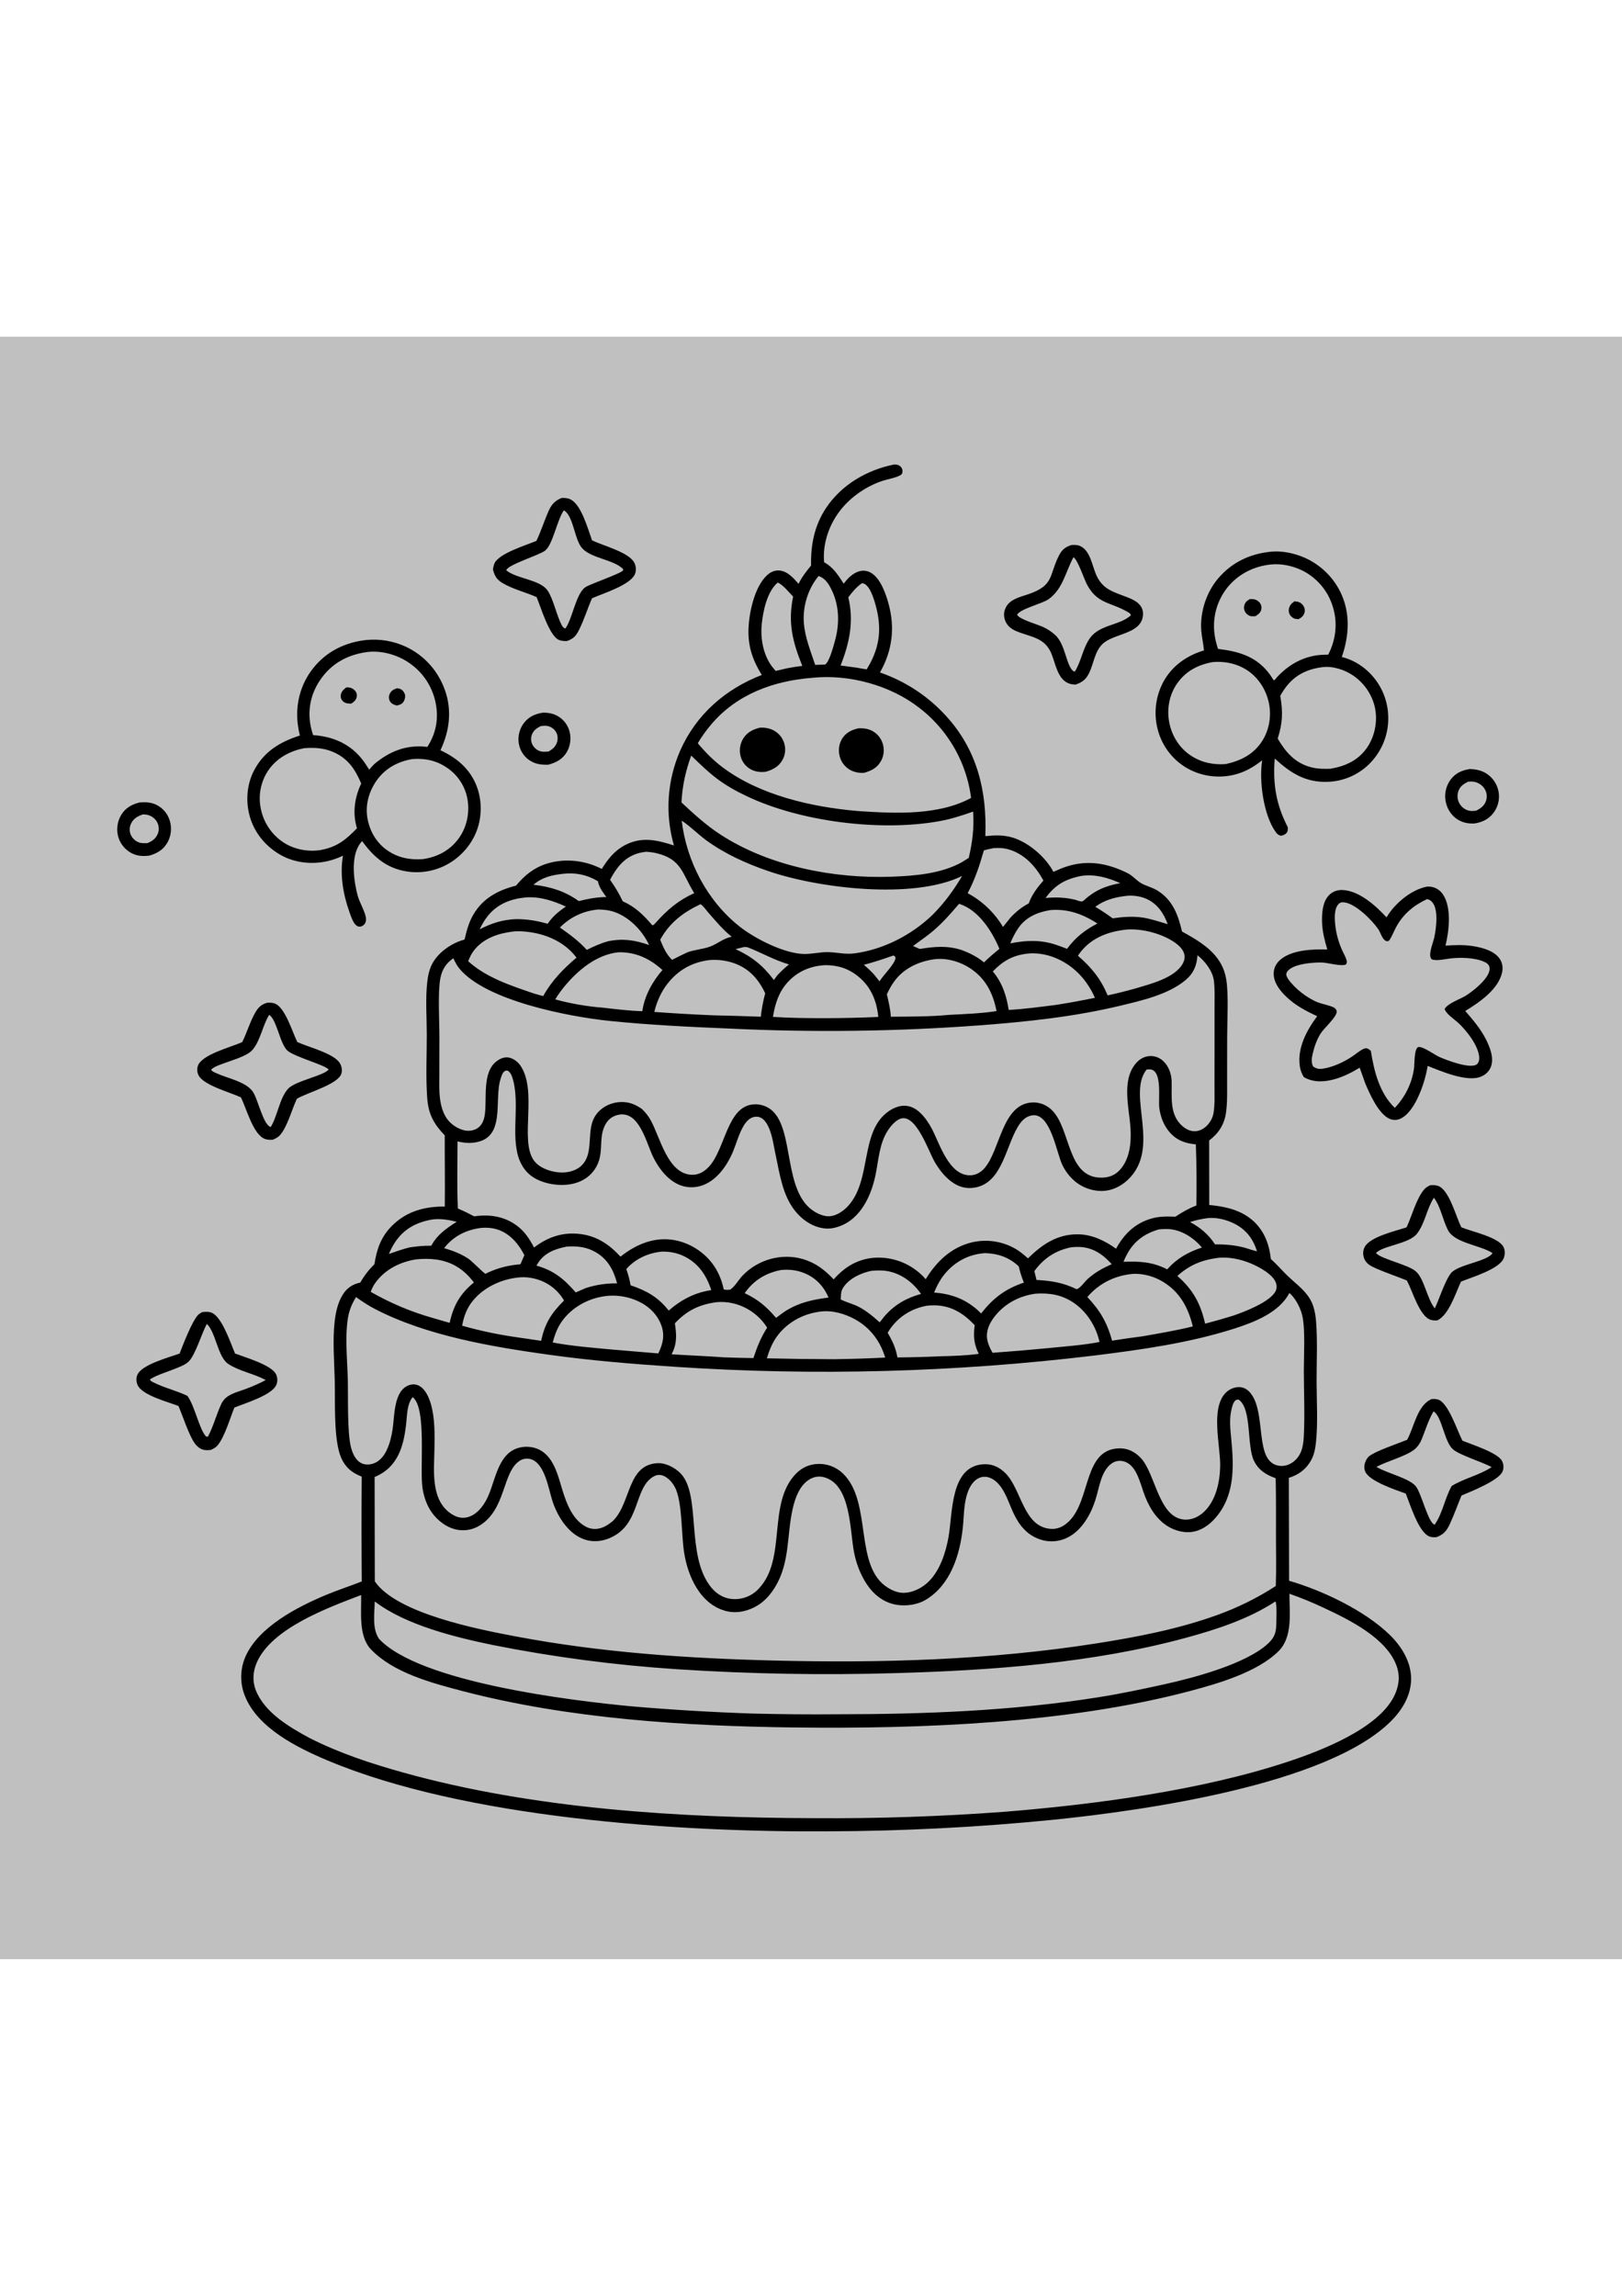 <?xml version="1.0" encoding="utf-8"?>
<!-- Generator: Adobe Illustrator 27.5.0, SVG Export Plug-In . SVG Version: 6.00 Build 0)  -->
<svg xmlns="http://www.w3.org/2000/svg" xmlns:xlink="http://www.w3.org/1999/xlink" viewBox="0 0 2500 2500" width="595" height="842" preserveAspectRatio="xMidYMid meet" data-scaled="true">
<rect x="0" y="0" width="2500" height="2500" fill="#808080" stroke="none"/>
<g id="Background">
	<rect style="opacity:0.5;fill:#FFFFFF;" width="2500" height="2500"/>
</g>
<g id="Objects">
	<g>
		<path d="M878.68,612.448c-0.112-0.7-0.239-1.397-0.385-2.089c-0.146-0.694-0.31-1.383-0.49-2.067
			c-0.18-0.685-0.378-1.366-0.593-2.041c-0.202-0.628-0.419-1.251-0.653-1.867c-0.234-0.617-0.484-1.227-0.749-1.832
			c-0.265-0.603-0.545-1.2-0.841-1.791c-0.296-0.59-0.607-1.172-0.932-1.747c-0.325-0.573-0.665-1.137-1.02-1.694
			c-0.356-0.557-0.725-1.104-1.107-1.641c-0.382-0.538-0.778-1.065-1.189-1.582c-0.41-0.517-0.833-1.023-1.27-1.518
			c-0.435-0.495-0.883-0.979-1.345-1.452c-0.46-0.472-0.932-0.932-1.417-1.38c-0.485-0.448-0.98-0.883-1.487-1.305
			c-0.507-0.423-1.024-0.833-1.551-1.228s-1.065-0.778-1.612-1.147c-0.548-0.368-1.104-0.721-1.67-1.061
			c-0.565-0.34-1.139-0.665-1.722-0.975c-0.582-0.311-1.171-0.606-1.768-0.885c-6.358-2.983-13.079-4.025-20.065-3.886
			c-12.1,1.962-22.101,6.228-29.632,16.413c-0.421,0.57-0.826,1.15-1.215,1.742c-0.39,0.592-0.765,1.193-1.125,1.804
			c-0.359,0.611-0.703,1.23-1.031,1.857c-0.326,0.628-0.638,1.265-0.933,1.909c-0.294,0.644-0.572,1.295-0.833,1.953
			c-0.262,0.659-0.507,1.324-0.734,1.995c-0.227,0.671-0.436,1.347-0.628,2.03c-0.192,0.681-0.367,1.367-0.525,2.059
			c-0.157,0.69-0.296,1.384-0.418,2.083c-0.121,0.697-0.224,1.398-0.31,2.103c-0.085,0.703-0.152,1.408-0.202,2.113
			c-0.05,0.707-0.08,1.415-0.092,2.122c-0.013,0.709-0.008,1.417,0.016,2.124c0.023,0.709,0.065,1.416,0.125,2.12
			c0.06,0.706,0.138,1.411,0.233,2.113c0.097,0.702,0.211,1.4,0.343,2.096c0.123,0.644,0.262,1.285,0.417,1.922
			c0.155,0.637,0.327,1.27,0.516,1.898c0.188,0.63,0.391,1.254,0.611,1.872c0.219,0.618,0.455,1.23,0.705,1.837
			c0.252,0.606,0.518,1.205,0.8,1.797c0.281,0.593,0.577,1.178,0.888,1.755c0.312,0.577,0.638,1.146,0.977,1.707
			c0.34,0.561,0.694,1.113,1.064,1.657c0.369,0.543,0.751,1.076,1.147,1.599c0.395,0.523,0.804,1.035,1.226,1.538
			c0.422,0.504,0.856,0.996,1.303,1.476s0.905,0.949,1.376,1.406c0.47,0.457,0.951,0.901,1.445,1.334
			c0.494,0.432,0.998,0.852,1.512,1.259c0.515,0.407,1.041,0.8,1.575,1.18c0.534,0.381,1.078,0.747,1.632,1.099
			c8.871,5.668,17.705,6.433,27.89,6.246c12.419-3.293,22.624-8.566,29.1-20.295c0.34-0.621,0.664-1.251,0.971-1.889
			c0.309-0.638,0.601-1.284,0.876-1.935c0.275-0.653,0.534-1.313,0.776-1.979c0.243-0.665,0.469-1.336,0.676-2.015
			c0.208-0.677,0.4-1.358,0.573-2.045c0.173-0.687,0.329-1.377,0.468-2.072c0.139-0.696,0.261-1.394,0.365-2.094
			c0.102-0.702,0.188-1.405,0.257-2.109c0.068-0.706,0.117-1.413,0.149-2.12c0.032-0.707,0.047-1.416,0.044-2.124
			c-0.004-0.709-0.025-1.417-0.063-2.125c-0.04-0.707-0.098-1.413-0.174-2.118C878.882,613.851,878.79,613.148,878.68,612.448z
			 M858.657,624.362c-2.093,7.292-6.821,11.026-13.083,14.768c-3.939,0.31-8.185,0.767-12.072-0.182
			c-5.203-1.272-10.146-5.345-12.668-10.025c-0.303-0.564-0.577-1.141-0.822-1.731c-0.246-0.59-0.46-1.192-0.644-1.804
			c-0.185-0.614-0.338-1.234-0.461-1.861c-0.121-0.628-0.211-1.261-0.27-1.898c-0.057-0.637-0.083-1.276-0.077-1.916
			c0.006-0.638,0.044-1.276,0.114-1.911c0.07-0.636,0.173-1.266,0.308-1.892c0.133-0.625,0.298-1.243,0.494-1.852
			c2.34-7.228,7.529-10.798,13.977-14.146c3.504-0.417,7.07-0.811,10.567-0.095c5.02,1.028,9.851,4.317,12.608,8.634
			C859.661,613.202,860.197,619.002,858.657,624.362z"/>
		<path d="M230.007,799.575c12.165-3.401,22.044-9.218,28.299-20.658c0.345-0.639,0.674-1.286,0.986-1.942
			c0.312-0.655,0.608-1.317,0.888-1.988c0.279-0.669,0.541-1.346,0.787-2.03c0.245-0.682,0.473-1.372,0.684-2.067
			c0.211-0.694,0.404-1.394,0.58-2.098c0.175-0.704,0.333-1.413,0.474-2.125c0.14-0.713,0.262-1.429,0.367-2.146
			c0.104-0.719,0.19-1.44,0.259-2.162c0.068-0.723,0.119-1.448,0.15-2.173c0.032-0.725,0.045-1.451,0.041-2.177
			c-0.005-0.725-0.027-1.45-0.068-2.175c-0.041-0.725-0.1-1.449-0.177-2.171c-0.077-0.722-0.172-1.442-0.285-2.16
			c-0.113-0.716-0.245-1.43-0.394-2.14c-0.149-0.712-0.315-1.419-0.5-2.12c-0.185-0.702-0.386-1.399-0.606-2.091
			c-0.394-1.268-0.85-2.514-1.369-3.737c-0.519-1.223-1.097-2.418-1.735-3.583c-0.638-1.164-1.333-2.294-2.085-3.39
			s-1.556-2.151-2.413-3.166c-0.858-1.013-1.764-1.982-2.718-2.907c-0.954-0.924-1.953-1.799-2.995-2.623
			c-1.042-0.823-2.123-1.593-3.242-2.309c-1.119-0.715-2.271-1.372-3.457-1.973c-8.623-4.284-17.3-4.592-26.677-3.799
			c-11.934,3.157-21.436,8.282-28.008,19.254c-5.86,9.783-7.757,22.178-4.637,33.191c0.189,0.684,0.395,1.362,0.618,2.034
			c0.223,0.674,0.464,1.341,0.722,2.001c0.257,0.661,0.532,1.314,0.823,1.96c0.291,0.646,0.599,1.285,0.923,1.916
			c0.324,0.631,0.664,1.253,1.02,1.865c0.356,0.614,0.728,1.217,1.115,1.81c0.387,0.595,0.789,1.178,1.206,1.751
			c0.417,0.574,0.849,1.137,1.295,1.687c0.446,0.552,0.906,1.092,1.38,1.619c0.474,0.527,0.961,1.042,1.461,1.544
			c0.5,0.502,1.013,0.991,1.539,1.467c0.525,0.476,1.063,0.938,1.612,1.386c0.549,0.45,1.11,0.884,1.681,1.303
			c0.571,0.42,1.153,0.825,1.746,1.215c0.592,0.39,1.194,0.764,1.806,1.123s1.232,0.701,1.861,1.028
			C211.916,800.414,220.235,800.662,230.007,799.575z M200.98,765.97c-0.225-0.671-0.415-1.351-0.571-2.041
			c-0.156-0.69-0.276-1.386-0.361-2.089c-0.085-0.702-0.135-1.406-0.148-2.114c-0.014-0.707,0.008-1.414,0.067-2.12
			c0.058-0.705,0.152-1.405,0.281-2.1c0.129-0.696,0.293-1.383,0.492-2.063c0.199-0.678,0.432-1.345,0.698-2.001
			c0.267-0.655,0.566-1.295,0.897-1.92c3.87-7.445,10.197-10.862,17.86-13.463c3.153-0.059,6.569,0.334,9.538,1.428
			c6.069,2.237,11.017,6.659,13.427,12.705c0.265,0.658,0.496,1.327,0.694,2.008c0.198,0.68,0.36,1.368,0.488,2.065
			c0.128,0.697,0.22,1.399,0.278,2.107c0.057,0.706,0.078,1.413,0.064,2.122c-0.014,0.709-0.064,1.415-0.15,2.118
			c-0.086,0.704-0.206,1.402-0.362,2.094c-0.156,0.691-0.346,1.373-0.571,2.045c-0.225,0.672-0.483,1.331-0.774,1.977
			c-3.096,7.035-8.904,10.91-15.857,13.601c-4.514,0.088-9.328,0.36-13.59-1.399C207.766,776.61,202.951,771.733,200.98,765.97z"/>
		<path d="M2227.759,712.965c0.083,0.716,0.185,1.43,0.305,2.142c1.898,11.268,8.081,21.697,17.609,28.136
			c8.087,5.468,17.127,7.259,26.756,6.808c12.063-1.87,22.112-6.518,29.613-16.585c0.431-0.573,0.846-1.157,1.248-1.753
			c0.4-0.595,0.785-1.199,1.155-1.813c0.369-0.615,0.722-1.239,1.059-1.872c0.338-0.633,0.659-1.274,0.962-1.924
			c0.305-0.649,0.592-1.306,0.862-1.971s0.522-1.336,0.758-2.012c0.235-0.678,0.453-1.361,0.653-2.05
			c0.2-0.688,0.383-1.382,0.547-2.081c0.164-0.699,0.309-1.4,0.437-2.105c0.129-0.706,0.239-1.415,0.329-2.127
			c0.091-0.712,0.164-1.425,0.217-2.14c0.055-0.715,0.09-1.431,0.108-2.149c0.018-0.716,0.016-1.433-0.004-2.151
			c-0.019-0.716-0.057-1.432-0.114-2.146c-0.057-0.716-0.133-1.429-0.226-2.14c-0.094-0.71-0.206-1.419-0.336-2.124
			c-0.254-1.368-0.574-2.72-0.96-4.056c-0.387-1.336-0.838-2.649-1.354-3.939c-0.515-1.292-1.094-2.555-1.736-3.79
			c-0.64-1.235-1.339-2.434-2.098-3.599c-0.76-1.166-1.575-2.291-2.445-3.375c-0.87-1.085-1.791-2.125-2.764-3.12
			c-0.972-0.994-1.991-1.938-3.056-2.832c-1.066-0.893-2.174-1.732-3.322-2.516c-8.199-5.541-16.668-7.045-26.29-7.612
			c-12.167,1.984-22.082,6.053-29.727,16.273c-0.431,0.579-0.846,1.168-1.246,1.768c-0.401,0.601-0.786,1.211-1.156,1.83
			c-0.371,0.62-0.725,1.248-1.063,1.885c-0.338,0.637-0.66,1.282-0.964,1.935c-0.306,0.655-0.595,1.316-0.868,1.984
			c-0.272,0.668-0.528,1.342-0.766,2.023c-0.237,0.681-0.459,1.367-0.664,2.059c-0.204,0.693-0.39,1.39-0.558,2.091
			c-0.168,0.702-0.319,1.407-0.452,2.116c-0.134,0.709-0.25,1.421-0.347,2.136c-0.097,0.715-0.176,1.432-0.238,2.151
			c-0.062,0.719-0.104,1.439-0.129,2.159c-0.025,0.721-0.032,1.442-0.021,2.164c0.012,0.722,0.042,1.443,0.088,2.162
			C2227.61,711.53,2227.676,712.249,2227.759,712.965z M2246.633,705.396c0.088-0.81,0.217-1.614,0.389-2.412
			c0.173-0.797,0.387-1.583,0.642-2.357c2.638-7.975,8.087-11.446,15.24-15.071c3.871-0.237,7.936-0.321,11.679,0.83
			c6.283,1.931,11.786,6.275,14.708,12.213c0.318,0.636,0.603,1.285,0.854,1.949c0.252,0.663,0.471,1.338,0.657,2.023
			c0.186,0.685,0.337,1.378,0.455,2.078c0.117,0.7,0.199,1.405,0.246,2.114c0.047,0.707,0.059,1.416,0.035,2.127
			c-0.023,0.709-0.082,1.415-0.174,2.12c-0.093,0.705-0.221,1.402-0.384,2.094c-0.163,0.69-0.359,1.371-0.589,2.043
			c-2.685,7.88-8.316,11.815-15.537,15.234c-3.271,0.367-6.739,0.604-10,0.042c-6.23-1.072-12.053-5.525-15.216-10.919
			c-0.41-0.704-0.782-1.43-1.116-2.175c-0.333-0.744-0.625-1.503-0.879-2.278c-0.253-0.776-0.465-1.563-0.635-2.359
			c-0.169-0.798-0.297-1.603-0.382-2.414c-0.085-0.81-0.127-1.623-0.125-2.439C2246.503,707.021,2246.547,706.208,2246.633,705.396z
			"/>
		<path d="M2317.427,1402.827c-7.562-15.436-48.934-23.87-64.933-30.456l-0.802-1.58c-7.832-15.62-18.072-56.318-35.147-62.292
			c-3.991-1.397-7.958-1.233-12.116-1.026c-3.458,1.709-6.602,3.353-9.175,6.301c-12.09,13.841-19.271,41.344-27.249,58.564
			c-16.84,5.604-56.187,14.509-64.526,30.193c-2.832,5.328-3.093,11.484-1.107,17.145c3.049,8.698,10.51,12.483,18.456,15.954
			c15.54,6.782,31.717,12.237,47.463,18.538l0.885,1.652c7.958,15.02,18.922,53.623,35.806,59.016
			c3.454,1.103,6.769,1.112,10.343,0.905c18.026-8.46,28.36-42.5,36.544-59.783c16.506-6.723,59.32-19.149,65.877-36.214
			C2319.824,1414.343,2320.004,1408.089,2317.427,1402.827z M2236.321,1443.04c-9.157,11.756-17.872,39.22-24.83,54.234
			c-12.142-15.02-16.244-45.547-29.037-56.887c-12.239-10.851-53.473-18.997-61.659-28.4c9.93-11.299,50.688-14.091,62.953-29.54
			c12.553-15.809,15.257-38.8,26.317-55.741c10.56,13.995,13.634,34.114,21.525,49.677c10.394,20.495,50.139,23.235,68.837,35.681
			C2293.032,1424.836,2246.682,1429.742,2236.321,1443.04z"/>
		<path d="M2254.088,1701.167c-8.085-15.33-21.468-57.859-37.302-63.362c-3.135-1.09-6.911-1.008-10.188-0.879
			c-22.473,9.858-26.719,42.812-37.782,62.815c-12.91,5.288-48.636,17.29-58.441,25.212c-2.432,1.964-4.28,4.915-5.508,7.753
			c-2.281,5.275-2.878,10.866-0.538,16.233c6.27,14.383,45.802,27.743,61.189,33.237l1.173,0.411
			c6.594,16.15,19.597,59.326,36.267,66.04c3.548,1.428,7.208,1.378,10.956,1.173c10.308-3.779,15.396-9.053,20.115-18.995
			c6.944-14.625,12.377-30.225,18.591-45.195c14.846-6.283,57.219-23.033,63.195-36.922c2.267-5.264,1.834-10.958-0.589-16.084
			C2309.217,1719.895,2268.322,1706.94,2254.088,1701.167z M2237.542,1770.889c-10.736,18.859-13.66,41.557-26.37,59.759
			c-10.291-3.515-20.298-48.935-29.188-59.55c-10.161-12.136-44.025-19.904-59.289-28.969c-0.393-0.233-0.78-0.477-1.169-0.716
			l0.87-0.459c16.088-8.322,45.143-16.18,57.722-26.35c4.801-3.88,8.564-9.429,10.904-15.106
			c5.815-14.107,10.159-29.008,17.788-42.307c0.226-0.395,0.461-0.784,0.695-1.175c12.856,7.217,16.402,46.228,29.689,58.186
			c10.04,9.036,45.178,19.619,59.915,27.591C2280.292,1754.317,2256.807,1759.036,2237.542,1770.889z"/>
		<path d="M425.949,1614.974c0.264-0.646,0.493-1.304,0.688-1.975c0.195-0.669,0.353-1.348,0.477-2.034
			c0.123-0.687,0.21-1.378,0.261-2.074c0.05-0.696,0.064-1.392,0.042-2.089c-0.022-0.697-0.08-1.391-0.176-2.083
			c-0.095-0.691-0.226-1.376-0.393-2.054c-0.167-0.677-0.369-1.343-0.606-1.999c-0.236-0.656-0.506-1.298-0.811-1.927
			c-6.958-14.412-48.016-26.166-63.113-31.917c-6.961-16.027-19.886-55.846-35.774-62.775c-4.808-2.096-9.835-1.584-14.918-1.131
			c-2.59,1.496-5.218,3.019-7.171,5.332c-9.222,10.919-21.984,43.906-27.643,58.594c-16.448,5.934-58.152,16.919-65.037,32.675
			c-2.199,5.033-1.855,11.075,0.4,16.031c7.125,15.653,46.663,25.777,62.944,32.095c6.285,14.854,16.172,45.022,24.713,57.092
			c2.905,4.106,6.966,7.973,11.745,9.752c4.618,1.72,8.756,1.384,13.558,0.791c3.45-1.672,6.846-3.273,9.48-6.14
			c11.146-12.129,20.049-43.062,26.629-59.113C377.372,1643.506,419.527,1630.9,425.949,1614.974z M379.692,1621.055
			c-9.082,3.418-19.667,6.072-27.837,11.262c-1.177,0.744-2.295,1.568-3.354,2.472c-1.059,0.903-2.049,1.878-2.969,2.924
			c-0.92,1.046-1.761,2.151-2.522,3.315c-0.762,1.166-1.436,2.38-2.024,3.643c-7.593,16.541-11.967,33.934-20.514,50.332
			l-2.828-0.354c-10.192-10.071-17.604-47.689-28.8-62.61c-16.69-8.069-35.375-12.213-51.992-20.636
			c-2.522-1.279-4.789-2.037-5.718-4.756c10.962-7.061,25.925-11.204,38.106-16.163c6.927-2.819,15.99-6.002,21.441-11.209
			c10.354-9.891,20.27-43.862,28.151-58.166c13.943,13.188,16.705,51.015,33.029,61.749c16.823,11.064,38.542,14.695,56.436,24.127
			c0.426,0.224,0.848,0.459,1.272,0.688C399.9,1612.782,389.942,1617.243,379.692,1621.055z"/>
		<path d="M304.288,1132.867c0.114,0.634,0.261,1.261,0.44,1.881c0.18,0.62,0.39,1.228,0.632,1.826
			c0.242,0.598,0.515,1.181,0.817,1.751c8.06,15.304,48.773,26.06,65.086,33.725c8.838,17.134,18.946,58.392,37.842,64.366
			c3.642,1.153,7.441,1.081,11.213,0.973c3.737-1.685,7.547-3.267,10.433-6.272c11.962-12.448,19.061-40.694,26.805-56.868
			c16.539-9.891,63.852-22.171,68.659-38.949c1.569-5.479,0.396-11.424-2.604-16.198c-9.438-15.027-48.905-24.568-65.38-32.326
			c-7.83-15.554-18.687-53.924-35.237-59.473c-3.414-1.145-7.116-1.268-10.684-1.136c-9.377,2.48-14.034,6.885-18.874,15.277
			c-8.214,14.247-12.762,30.777-20.183,45.54c-16.87,7.604-62.047,18.935-68.206,36.357c-0.214,0.608-0.396,1.226-0.546,1.854
			c-0.15,0.627-0.267,1.26-0.352,1.898c-0.085,0.64-0.136,1.282-0.154,1.927c-0.018,0.644-0.003,1.288,0.046,1.931
			C304.092,1131.595,304.173,1132.233,304.288,1132.867z M388.497,1099.597c12.839-14.159,16.121-38.15,26.315-54.568
			c11.433,5.936,16.783,45.296,28.431,55.213c11.147,9.491,59.232,22.479,63.151,28.868c-5.811,9.216-51.59,17.571-62.556,29.883
			c-13.063,14.669-15.969,41.443-26.581,58.794c-11.914-3.385-19.7-43.961-28.026-55.099
			c-11.411-15.271-38.553-19.891-55.485-27.754c-2.421-1.125-7.419-2.974-8.291-5.385
			C332.036,1120.334,376.348,1112.994,388.497,1099.597z"/>
		<path d="M1566.315,453.608c21.585,9.183,43.36,9.236,53.968,34.048c6.553,15.326,9.317,39.369,26.62,46.391
			c3.434,1.393,7.47,1.979,11.169,1.832c10.139-3.445,15.781-7.948,20.59-17.714c7.028-14.271,8.542-32.789,20.254-44.328
			c16.896-16.644,57.002-15.179,62.29-41.447c0.881-4.376,0.817-8.986-0.846-13.177c-3.856-9.715-13.92-14.289-23.02-17.844
			c-21.053-8.223-37.598-11.699-47.643-34.171c-6.448-14.425-9.203-38.468-25.726-45.057c-4.075-1.626-8.373-1.425-12.667-1.184
			c-9.056,2.861-14.496,7.223-18.892,15.752c-15.912,30.874-7.048,46.088-47.014,59.896c-12.419,4.29-28.273,7.421-34.896,20.146
			c-3.375,6.483-3.896,13.061-1.47,19.946C1552.023,445.189,1558.193,450.152,1566.315,453.608z M1616.242,404.414
			c22.198-16.075,25.97-41.992,38.29-64.603c6.321,3.31,16.497,33.514,20.401,41.133c15.805,30.841,36.638,27.782,62.765,42.906
			c2.566,1.485,4.563,2.441,5.422,5.301c-17.106,15.912-48.39,14.172-63.302,35.434c-10.877,15.51-13.213,35.423-23.123,51.378
			l-2.471-0.644c-11.248-9.394-11.923-41.256-27.941-55.831c-2.679-2.417-5.519-4.627-8.52-6.633
			c-3.001-2.004-6.131-3.779-9.39-5.328c-8.955-4.273-36.449-11.677-40.681-18.94
			C1571.119,419.628,1606.78,411.266,1616.242,404.414z"/>
		<path d="M774.249,379.362c15.664,9.493,36.014,14.298,52.867,21.857c6.364,15.335,19.7,60.154,34.492,66.033
			c3.658,1.454,8.337,1.806,12.244,1.626c10.191-3.456,14.19-8.173,18.939-17.8c7.626-15.451,12.736-32.264,19.683-48.047
			c17.041-7.672,60.334-20.574,66.518-38.213c1.946-5.549,1.242-11.831-1.52-16.981c-8.52-15.883-48.455-26.035-64.909-34.047
			c-6.369-17.171-16.505-55.539-33.817-63.439c-4.293-1.959-8.59-1.986-13.217-1.877c-10.523,4.184-15.853,10.504-20.33,20.805
			c-6.508,14.973-11.415,30.566-18.45,45.333c-15.572,6.539-58.65,19.485-64.819,35.071c-1.101,2.779-1.602,5.897-2.179,8.823
			C762.332,368.316,765.318,373.951,774.249,379.362z M840.009,329.691c12.015-9.034,18.492-47.251,29.059-62.196
			c15.477,8.924,15.958,46.187,29.083,59.334c14.825,14.848,47.568,16.673,62.026,30.923c0.075,0.679,0.446,1.393,0.224,2.041
			c-1.56,4.556-50.795,21.086-58.274,26.234c-14.471,9.959-19.697,48.313-30.713,63.652c-2.924-1.233-4.064-2.289-5.527-5.053
			c-8.094-15.297-12.791-39.953-21.683-53.245c-11.684-17.461-47.889-18.109-63.845-31.478
			C782.013,351.448,830.394,336.919,840.009,329.691z"/>
		<path d="M2068.468,852.545c-7.572-0.16-14.76,2.524-20.073,7.973c-10.15,10.409-11.167,28.51-10.67,42.311
			c0.514,14.298,4.023,27.725,8.07,41.373c-22.648-0.635-56.749,0.382-74.164,17.406c-5.435,5.312-8.507,12.189-8.498,19.821
			c0.017,14.383,9.989,26.677,19.95,36.078c13.898,13.114,29.905,21.554,47.113,29.496c-16.097,21.572-30.911,48.99-26.787,76.948
			c0.933,6.334,2.829,11.505,6.222,16.906c14.814,8.48,30.713,7.716,46.713,3.381c14.025-3.801,26.959-10.405,39.325-17.916
			l8.671,24.32c6.855,16.15,20.379,47.039,37.416,54.464c0.659,0.292,1.331,0.547,2.017,0.767c0.686,0.22,1.381,0.402,2.087,0.547
			c0.706,0.146,1.417,0.254,2.134,0.323c0.718,0.069,1.436,0.099,2.157,0.09c0.72-0.007,1.438-0.053,2.153-0.138
			c0.714-0.085,1.424-0.208,2.127-0.369c0.702-0.161,1.393-0.359,2.074-0.593c0.68-0.236,1.347-0.507,1.999-0.813
			c17.36-7.99,29.134-35.467,34.817-52.491c3.121-9.428,5.522-19.035,7.202-28.822c20.64,8.1,60.756,25.621,82.374,16.409
			c7.158-3.049,12.648-8.243,15.247-15.66c4.785-13.647-1.931-30.078-8.179-42.298c-8.276-16.187-19.783-29.432-31.528-43.126
			c21.539-13.179,50.889-32.965,56.749-59.396c1.641-7.41,0.519-14.963-3.842-21.242c-8.815-12.687-28.216-17.411-42.72-19.555
			c-13.531-2.001-27.029-1.353-40.625-0.523c5.338-22.464,9.704-57.859-3.669-78.439c-4.15-6.384-10.405-10.822-17.947-12.118
			c-2.144-0.367-4.267-0.402-6.435-0.431c-22.958,4.174-46.456,23.118-59.443,42.049c-1.207,1.769-2.369,3.567-3.484,5.393
			C2120.507,876.768,2094.496,853.096,2068.468,852.545z M2139.75,929.561l1.23,1.208c4.262-6.413,7.23-14.245,10.888-21.078
			c10.781-20.133,27.341-33.686,47.799-43.196c2.1,0.617,3.653,1.186,5.446,2.505c13.197,9.704,8.524,42.383,5.608,56.33
			c-1.568,7.511-8.107,23.072-5.986,30.375c0.973,3.355,1.931,3.99,5.242,4.495c7.641,1.169,16.936-1.116,24.623-2.081
			c15.978-2.001,39.817-1.599,54.442,5.754c3.157,1.586,5.835,3.823,6.657,7.439c3.39,14.919-25.098,36.924-36.135,43.877
			c-8.667,5.457-28.167,11.885-32.958,20.772c2.59,7.762,14.469,15.368,20.574,20.906c12.916,11.723,32.389,36.357,32.782,54.475
			c0.07,3.319-0.861,7.366-3.513,9.612c-9.68,8.201-47.893-6.571-58.362-11.354c-7.427-3.396-23.988-15.686-31.379-15.15
			c-7.355,0.534-6.349,26.513-7.252,32.895c-3.275,23.158-13.627,44.002-29.649,60.925c-23.677-22.754-31.994-56.703-36.919-87.86
			c-1.174-0.984-2.375-1.984-3.649-2.83c-2.452-1.626-4.807-1.487-7.386-0.332c-5.716,2.555-11.575,7.663-16.806,11.224
			c-13.094,8.911-30.109,16.93-45.865,19.344c-6.066,0.929-10.279,0.211-15.254-3.328c-3.346-6.169-2.151-13.553-0.569-20.091
			c2.623-10.855,6.2-21.326,12.193-30.814c5.079-8.043,24.175-24.83,24.762-33.198c0.202-2.871-2.164-5.666-4.578-6.848
			c-7.285-3.563-16.09-4.787-23.722-7.606c-16.53-6.11-36.208-21.447-46.341-35.861c-1.579-2.247-3.803-6.264-2.893-9.1
			c4.725-14.722,42.445-17.206,55.336-16.69c8.366,0.336,30.021,6.494,36.511,2.88c0.933-1.984,1.536-2.856,1.114-5.119
			c-1.021-5.492-5.009-11.899-7.267-17.077c-5.359-12.287-8.979-24.749-10.394-38.106c-1.028-9.702-2.238-25.559,5.359-32.987
			c2.1-2.054,4.148-2.511,7.017-2.403c17.6,0.666,44.479,27.611,53.867,41.456c3.353,4.941,5.328,12.986,9.803,16.791
			c2.296,1.953,3.46,1.762,6.237,1.608L2139.75,929.561z"/>
		<path d="M1781.599,589.725c0.166,1.646,0.372,3.288,0.62,4.926c0.248,1.636,0.535,3.265,0.861,4.886
			c0.327,1.623,0.693,3.236,1.101,4.84c0.406,1.605,0.851,3.199,1.336,4.781c0.456,1.51,0.948,3.008,1.479,4.493
			c0.528,1.485,1.094,2.956,1.696,4.414c0.602,1.457,1.239,2.898,1.911,4.324c0.673,1.427,1.38,2.836,2.12,4.227
			c0.741,1.391,1.517,2.764,2.327,4.117c0.808,1.353,1.65,2.686,2.524,3.998c0.874,1.312,1.78,2.603,2.718,3.871
			c0.938,1.267,1.905,2.51,2.904,3.73c0.999,1.22,2.026,2.415,3.083,3.585c1.057,1.17,2.142,2.313,3.256,3.429
			c1.115,1.116,2.255,2.204,3.42,3.265c1.168,1.06,2.359,2.092,3.577,3.095c1.216,1.002,2.458,1.973,3.723,2.913
			c1.266,0.942,2.553,1.851,3.862,2.729c1.309,0.877,2.64,1.722,3.992,2.535c1.35,0.813,2.72,1.592,4.11,2.338
			c1.457,0.77,2.933,1.503,4.427,2.199c1.494,0.697,3.004,1.356,4.53,1.977c1.526,0.621,3.067,1.204,4.622,1.749
			c1.555,0.545,3.124,1.051,4.706,1.518c1.58,0.467,3.171,0.894,4.771,1.281c1.603,0.388,3.214,0.736,4.834,1.044
			c1.618,0.308,3.244,0.575,4.877,0.802c1.632,0.227,3.268,0.413,4.91,0.558c1.641,0.146,3.286,0.251,4.934,0.314
			c1.646,0.064,3.293,0.088,4.941,0.07c1.648-0.019,3.295-0.078,4.941-0.178c1.645-0.1,3.286-0.24,4.923-0.422
			c1.639-0.182,3.272-0.404,4.899-0.666c1.627-0.264,3.246-0.567,4.857-0.909c1.613-0.343,3.215-0.726,4.807-1.149
			c1.594-0.423,3.175-0.885,4.746-1.386c13.485-4.328,25.407-11.648,36.462-20.377c-5,31.522,1.839,84.351,21.051,110.866
			c2.21,3.051,4.049,4.455,7.79,5.418c3.483-0.398,7.61-2.287,9.555-5.418c1.265-2.043,1.217-5.332,1.101-7.676
			c-18.03-34.78-23.274-66.921-20.135-105.903c24.474,22.457,47.573,37.225,82.056,35.896c1.592-0.059,3.181-0.157,4.767-0.294
			c1.588-0.138,3.171-0.315,4.749-0.534c1.578-0.217,3.15-0.473,4.715-0.769c1.564-0.296,3.122-0.63,4.671-1.004
			c1.548-0.373,3.086-0.786,4.613-1.237c1.527-0.451,3.043-0.94,4.548-1.465c1.502-0.527,2.992-1.091,4.469-1.692
			c1.475-0.6,2.934-1.238,4.377-1.913c1.444-0.674,2.87-1.383,4.277-2.129c1.407-0.746,2.796-1.525,4.166-2.34
			c1.368-0.816,2.716-1.665,4.042-2.546c1.327-0.883,2.63-1.798,3.911-2.744c1.28-0.948,2.536-1.927,3.767-2.937
			c1.232-1.011,2.437-2.051,3.616-3.122c1.179-1.071,2.331-2.17,3.456-3.3c1.124-1.128,2.22-2.283,3.286-3.467
			c1.081-1.195,2.132-2.415,3.153-3.66c1.021-1.246,2.01-2.517,2.968-3.812c0.958-1.295,1.884-2.611,2.779-3.95
			c0.894-1.34,1.754-2.701,2.582-4.084c0.828-1.381,1.62-2.782,2.379-4.203c0.758-1.421,1.482-2.859,2.171-4.315
			c0.688-1.457,1.341-2.93,1.957-4.418c0.615-1.488,1.194-2.99,1.738-4.506c0.542-1.517,1.047-3.046,1.516-4.587
			c0.467-1.541,0.897-3.093,1.29-4.655c0.391-1.561,0.744-3.132,1.059-4.712c0.315-1.579,0.591-3.165,0.828-4.759
			c0.237-1.593,0.436-3.191,0.595-4.794c0.158-1.602,0.278-3.208,0.358-4.818c0.08-1.608,0.121-3.218,0.123-4.829
			c0.001-1.611-0.037-3.221-0.114-4.829c-0.065-1.643-0.173-3.284-0.323-4.923c-0.149-1.639-0.339-3.273-0.571-4.901
			c-0.231-1.629-0.504-3.251-0.817-4.866c-0.312-1.614-0.665-3.22-1.059-4.818c-0.394-1.598-0.828-3.184-1.301-4.758
			c-0.473-1.576-0.986-3.139-1.54-4.688c-0.552-1.55-1.143-3.085-1.771-4.605c-0.63-1.52-1.298-3.024-2.004-4.51
			c-0.704-1.487-1.446-2.954-2.225-4.403c-0.779-1.448-1.595-2.877-2.445-4.286c-0.851-1.407-1.736-2.793-2.656-4.157
			c-0.922-1.364-1.875-2.703-2.863-4.018c-0.989-1.315-2.01-2.605-3.063-3.869c-1.053-1.264-2.137-2.501-3.251-3.711
			c-1.116-1.21-2.261-2.39-3.436-3.541c-1.175-1.153-2.377-2.275-3.608-3.366c-10.929-9.66-24.335-17.116-38.571-20.502
			c11.459-33.092,13.482-67.633-2.05-99.882c-0.8-1.63-1.638-3.241-2.515-4.831c-0.878-1.591-1.793-3.158-2.746-4.704
			c-0.954-1.545-1.944-3.066-2.972-4.563c-1.028-1.498-2.091-2.969-3.19-4.414c-1.1-1.446-2.234-2.864-3.403-4.255
			c-1.169-1.39-2.37-2.751-3.605-4.082c-1.235-1.331-2.502-2.632-3.801-3.902c-1.297-1.27-2.627-2.508-3.986-3.713
			c-1.358-1.205-2.745-2.377-4.161-3.515c-1.415-1.138-2.857-2.241-4.326-3.309c-1.469-1.068-2.964-2.099-4.484-3.093
			c-1.519-0.994-3.062-1.952-4.627-2.871c-1.566-0.92-3.154-1.801-4.763-2.643c-1.61-0.842-3.239-1.645-4.886-2.408
			c-1.648-0.763-3.313-1.486-4.996-2.168c-1.683-0.682-3.382-1.322-5.097-1.922c-13.27-4.585-28.481-7.341-42.546-6.056
			c-32.449,2.843-61.115,16.131-82.403,41.226c-18.474,21.78-28.301,52.43-26.001,80.889c0.817,10.097,3.304,20.014,4.095,30.069
			c-26.781,8.049-49.246,23.843-62.762,48.783c-0.776,1.462-1.516,2.941-2.221,4.438c-0.703,1.498-1.369,3.013-1.999,4.543
			c-0.63,1.531-1.221,3.076-1.775,4.635c-0.554,1.558-1.069,3.13-1.546,4.715c-0.476,1.585-0.913,3.18-1.312,4.787
			c-0.398,1.607-0.757,3.222-1.076,4.846c-0.318,1.623-0.596,3.253-0.835,4.89c-0.239,1.638-0.437,3.28-0.595,4.928
			c-0.158,1.648-0.276,3.298-0.353,4.952c-0.076,1.652-0.113,3.306-0.108,4.961c0.003,1.655,0.048,3.309,0.134,4.963
			C1781.306,586.43,1781.432,588.079,1781.599,589.725z M2085.828,522.185c17.229,11.718,30.015,30.794,33.778,51.331
			c3.766,20.55-1.032,43.304-13.103,60.42c-13.487,19.122-33.371,27.934-55.791,31.746c-10.376,0.422-20.442,0.244-30.546-2.45
			c-24.019-6.404-38.791-23.27-50.846-44.051c7.61-23.813,8.311-41.102,3.933-65.79c2.863-5.277,6.239-10.482,9.981-15.176
			c14.408-18.092,33.227-26.519,55.842-29.171C2054.854,507.27,2072.838,513.349,2085.828,522.185z M1871.172,442.32
			c0.054-1.573,0.147-3.144,0.279-4.712c0.131-1.569,0.302-3.133,0.512-4.693c0.211-1.56,0.46-3.114,0.747-4.662
			c0.287-1.548,0.613-3.088,0.976-4.62c0.363-1.532,0.764-3.054,1.204-4.565c0.439-1.511,0.915-3.011,1.428-4.499
			c0.514-1.488,1.065-2.962,1.652-4.422c0.587-1.462,1.211-2.907,1.87-4.337c0.659-1.429,1.353-2.842,2.081-4.238
			c0.729-1.394,1.493-2.77,2.291-4.128c0.797-1.358,1.627-2.694,2.491-4.009c0.864-1.317,1.76-2.611,2.687-3.882
			c0.928-1.271,1.888-2.519,2.878-3.744c16.708-20.458,40.773-32.304,66.824-34.912c16.477-1.698,34.632,2.436,49.31,9.9
			c1.344,0.696,2.671,1.424,3.979,2.186c1.308,0.762,2.597,1.555,3.866,2.381c1.27,0.825,2.519,1.68,3.746,2.566
			c1.227,0.886,2.432,1.802,3.614,2.748s2.34,1.92,3.474,2.922c1.135,1.003,2.244,2.034,3.326,3.091
			c1.084,1.057,2.142,2.14,3.173,3.249c1.03,1.11,2.032,2.245,3.005,3.403c0.976,1.158,1.921,2.34,2.836,3.544
			c0.917,1.205,1.803,2.433,2.658,3.682c0.857,1.248,1.682,2.517,2.474,3.807c0.794,1.289,1.556,2.597,2.284,3.924
			c0.729,1.327,1.425,2.671,2.087,4.031c0.664,1.361,1.293,2.737,1.887,4.13c0.596,1.391,1.157,2.797,1.683,4.216
			c0.526,1.419,1.017,2.851,1.472,4.295c8.146,25.236,5.31,51.492-6.765,74.887c-2.824,0.031-5.646,0.102-8.467,0.215
			c-28.184,1.235-52.445,14.66-71.119,35.228c-1.523,1.946-2.078,3.353-4.493,4.15c-2.586-4.335-5.301-8.452-8.458-12.393
			c-20.124-25.131-46.722-32.46-77.277-35.988c-1.393-3.985-2.561-8.035-3.504-12.149c-0.945-4.114-1.659-8.268-2.142-12.461
			c-0.18-1.564-0.322-3.131-0.424-4.701c-0.103-1.572-0.166-3.145-0.189-4.719C1871.104,445.468,1871.118,443.894,1871.172,442.32z
			 M1814.114,534.569c13.41-19.375,32.315-29.079,55.053-33.266c17.549-1.5,35.344,1.793,50.53,10.967
			c18.333,11.075,30.792,29.514,35.649,50.24c4.724,20.163,1.43,42.353-9.638,59.937c-13.102,20.818-32.998,30.889-56.411,36.041
			c-19.394,1.448-37.831-2.395-54.154-13.296c-17.692-11.817-29.29-30.709-33.104-51.536
			C1798.291,573.18,1802.219,551.754,1814.114,534.569z"/>
		<path d="M1986.613,424.312c0.086,0.438,0.195,0.871,0.325,1.298c0.129,0.426,0.281,0.845,0.455,1.257
			c0.173,0.412,0.366,0.814,0.58,1.206c0.215,0.391,0.45,0.77,0.703,1.138c2.019,2.99,5.094,5.099,8.686,5.609
			c1.378,0.195,2.768,0.288,4.157,0.378c4.418-2.386,7.709-5.077,9.15-10.093c0.991-3.451,0.363-6.986-1.45-10.033
			c-2.05-3.447-5.211-5.872-9.133-6.707c-1.57-0.334-3.166-0.549-4.756-0.762c-4.446,2.994-7.484,5.973-8.651,11.393
			c-0.097,0.436-0.171,0.877-0.222,1.32c-0.052,0.442-0.08,0.887-0.086,1.334c-0.004,0.447,0.013,0.893,0.053,1.338
			C1986.465,423.431,1986.528,423.872,1986.613,424.312z"/>
		<path d="M1927.614,430.476c2.388,0.486,5.038,0.27,7.45,0.143c4.475-2.977,8.072-5.319,9.08-10.972
			c0.624-3.489-0.185-6.848-2.369-9.616c-2.528-3.208-6.415-5.361-10.474-5.677c-1.646-0.127-3.3-0.121-4.95-0.112
			c-4.236,2.548-7.155,4.715-8.488,9.677c-0.956,3.55-0.589,7.037,1.324,10.216C1920.95,427.069,1924.198,429.782,1927.614,430.476z
			"/>
		<path d="M437.146,800.937c23.883,11.813,53.093,12.725,78.174,4.141c4.545-1.51,8.973-3.306,13.285-5.387
			c-4.954,29.114,0.18,59.515,10.066,87.027c2.017,5.613,4.01,11.894,7.338,16.897c1.639,2.465,3.251,3.761,5.835,5.132
			c3.107,0.42,5.051,0.327,7.725-1.538c3.188-2.223,4.471-5.464,4.593-9.245c0.297-9.045-10.145-26.425-12.838-36.46
			c-5.84-22.031-10.504-55.523,1.103-76.53c1.546-2.801,3.605-5.461,5.685-7.883c17.712,24.557,37.473,41.746,68.259,46.757
			c1.586,0.258,3.178,0.476,4.776,0.655c1.597,0.179,3.198,0.318,4.802,0.42c1.605,0.101,3.211,0.163,4.818,0.185
			c1.608,0.022,3.215,0.004,4.82-0.053c1.607-0.056,3.212-0.151,4.814-0.286s3.2-0.309,4.793-0.523
			c1.592-0.214,3.179-0.466,4.761-0.756c1.581-0.291,3.154-0.621,4.719-0.989c1.565-0.368,3.119-0.773,4.664-1.217
			c1.545-0.444,3.079-0.925,4.6-1.443c1.522-0.52,3.03-1.076,4.524-1.668c1.494-0.593,2.973-1.222,4.436-1.887
			c1.463-0.665,2.909-1.366,4.339-2.102c1.43-0.735,2.84-1.506,4.231-2.311c1.392-0.804,2.763-1.643,4.113-2.516
			c1.351-0.871,2.679-1.776,3.985-2.713c21.207-15.293,36.107-38.08,40.116-64.043c3.911-25.302-1.536-51.184-16.965-71.794
			c-11.492-15.354-26.752-25.506-43.873-33.646c13.972-29.421,18.052-61.299,6.971-92.506
			c-10.582-29.81-31.948-53.853-60.705-67.158c-2.37-1.093-4.774-2.105-7.213-3.036c-2.437-0.933-4.902-1.783-7.397-2.551
			c-2.496-0.767-5.013-1.451-7.553-2.05c-2.54-0.599-5.097-1.112-7.672-1.54c-2.575-0.429-5.161-0.771-7.757-1.026
			c-2.598-0.256-5.202-0.425-7.81-0.505c-2.609-0.082-5.217-0.077-7.826,0.015c-2.607,0.092-5.209,0.272-7.806,0.538
			c-32.32,3.695-60.66,17.435-81.184,43.146c-19.841,24.856-27.815,55.681-23.878,87.12c0.71,5.675,1.883,11.347,3.157,16.919
			c-30.931,9.847-55.883,24.915-71.097,54.787c-11.479,22.538-12.727,49.987-4.86,73.894
			C394.49,768.36,413.501,789.24,437.146,800.937z M691.354,665.799c0.989,0.719,1.959,1.463,2.911,2.232
			c0.951,0.768,1.884,1.558,2.797,2.373c0.912,0.814,1.804,1.651,2.676,2.511c0.87,0.858,1.719,1.738,2.546,2.641
			c0.826,0.901,1.629,1.822,2.41,2.764c0.781,0.942,1.538,1.903,2.271,2.882c0.733,0.978,1.44,1.975,2.122,2.99
			c0.684,1.015,1.341,2.046,1.973,3.093c0.631,1.047,1.236,2.11,1.815,3.188s1.13,2.169,1.654,3.273
			c0.523,1.106,1.019,2.223,1.487,3.352c0.469,1.131,0.908,2.272,1.318,3.425c0.411,1.151,0.794,2.313,1.147,3.484
			c0.353,1.17,0.676,2.349,0.971,3.537c0.294,1.186,0.559,2.38,0.795,3.581c0.234,1.2,0.439,2.405,0.613,3.616
			c3.021,20.713-2.01,42.678-14.693,59.443c-13.628,18.015-32.66,27.679-54.693,30.817c-19.97,1.397-38.216-2.138-54.849-13.775
			c-16.696-11.681-27.018-29.834-30.386-49.789c-3.458-20.478,2.575-41.217,14.509-57.979c13.454-18.9,32.686-28.909,55.185-32.774
			C656.723,649.306,674.367,653.456,691.354,665.799z M496.075,525.234c17.275-23.147,40.707-35.217,68.982-39.29
			c20.704-2.946,44.22,3.186,61.789,14.155c1.394,0.858,2.765,1.751,4.114,2.678c1.349,0.927,2.674,1.887,3.974,2.88
			c1.301,0.994,2.576,2.02,3.825,3.078c1.251,1.057,2.473,2.146,3.667,3.265c1.195,1.119,2.361,2.267,3.498,3.445
			c1.138,1.178,2.245,2.383,3.322,3.616c1.076,1.233,2.122,2.493,3.135,3.779c1.014,1.286,1.994,2.596,2.94,3.93
			c0.947,1.334,1.861,2.692,2.742,4.073c0.879,1.381,1.723,2.784,2.533,4.207c0.809,1.422,1.581,2.864,2.318,4.326
			c0.736,1.462,1.436,2.942,2.098,4.44c0.662,1.497,1.286,3.009,1.872,4.537c0.587,1.529,1.135,3.071,1.643,4.627
			c0.508,1.555,0.978,3.123,1.408,4.704c0.431,1.579,0.821,3.168,1.171,4.767c5.435,25.069,1.384,48.045-12.417,69.559
			c-1.166-0.119-2.333-0.231-3.5-0.336c-30.065-2.687-55.031,7.402-77.91,26.495c-2.973,2.742-5.57,5.919-8.254,8.939
			c-4.214-6.725-8.495-13.489-13.717-19.487c-19.09-21.908-44.201-31.812-72.686-33.745c-2.054-6.033-3.671-12.476-4.605-18.777
			C474.288,569.894,480.888,545.582,496.075,525.234z M400.37,708.777c0.044-1.282,0.12-2.561,0.226-3.838
			c0.107-1.277,0.245-2.551,0.415-3.82c0.172-1.271,0.374-2.537,0.607-3.796c0.233-1.261,0.497-2.515,0.793-3.761
			c0.296-1.248,0.623-2.487,0.98-3.717c0.357-1.232,0.745-2.453,1.162-3.665c0.419-1.211,0.867-2.411,1.345-3.601
			c0.477-1.189,0.984-2.366,1.52-3.53c0.536-1.164,1.101-2.315,1.696-3.452c0.593-1.135,1.214-2.255,1.863-3.361
			c0.65-1.104,1.327-2.193,2.03-3.265c13.037-19.443,32.882-30.291,55.392-34.885c14.777-1.323,29.625-0.543,43.499,5.112
			c23.718,9.664,35.149,26.44,44.846,49.233c-10.293,21.827-13.68,45.58-6.545,68.962c-17.283,18.079-31.214,29.072-56.215,33.604
			c-19.351,3.032-40.228-0.89-56.751-11.523c-1.118-0.729-2.217-1.487-3.298-2.272c-1.081-0.784-2.141-1.594-3.181-2.43
			c-1.042-0.838-2.061-1.7-3.058-2.586c-0.999-0.888-1.975-1.799-2.929-2.733c-0.953-0.935-1.883-1.892-2.788-2.874
			c-0.907-0.981-1.787-1.984-2.643-3.008c-0.857-1.025-1.687-2.07-2.491-3.135c-0.806-1.065-1.584-2.149-2.335-3.254
			c-0.751-1.103-1.475-2.224-2.171-3.364c-0.696-1.139-1.363-2.296-2.004-3.469c-0.639-1.172-1.248-2.359-1.828-3.561
			c-0.58-1.202-1.13-2.419-1.65-3.649c-0.522-1.23-1.012-2.472-1.47-3.726c-0.46-1.254-0.887-2.518-1.283-3.792
			c-0.397-1.276-0.762-2.559-1.096-3.851c-0.333-1.293-0.633-2.594-0.903-3.902c-0.274-1.252-0.516-2.51-0.727-3.774
			c-0.211-1.264-0.389-2.533-0.536-3.807c-0.148-1.273-0.264-2.549-0.349-3.827c-0.083-1.28-0.135-2.561-0.156-3.842
			C400.316,711.338,400.327,710.057,400.37,708.777z"/>
		<path d="M528.967,562.064c3.517,2.984,7.905,3.324,12.319,3.344c4.19-2.839,7.623-5.356,8.542-10.684
			c0.066-0.365,0.114-0.731,0.143-1.098c0.029-0.369,0.04-0.739,0.033-1.109c-0.009-0.369-0.035-0.737-0.079-1.105
			c-0.045-0.368-0.108-0.732-0.189-1.092c-0.082-0.362-0.181-0.718-0.297-1.068c-0.117-0.352-0.252-0.696-0.404-1.033
			c-0.151-0.338-0.318-0.668-0.503-0.989c-0.185-0.321-0.385-0.631-0.6-0.931c-2.087-2.915-5.743-5.198-9.293-5.747
			c-1.617-0.25-3.286-0.202-4.915-0.202c-4.464,3.495-8.282,6.872-8.588,12.936C524.963,556.745,526.333,559.827,528.967,562.064z"
			/>
		<path d="M607.661,567.064c1.283,0.481,2.597,0.877,3.911,1.265c4.901-1.307,8.427-2.175,10.987-6.94
			c1.773-3.298,2.639-7.836,1.147-11.402c-1.373-3.284-3.871-6.219-7.311-7.43c-1.373-0.483-2.808-0.729-4.24-0.951
			c-5.139,1.65-8.619,3.302-11.249,8.234c-1.702,3.194-1.966,6.742-0.677,10.139C601.556,563.472,604.239,565.777,607.661,567.064z"
			/>
		<path d="M1986.872,1916.945l-0.415-158.59c14.895-4.473,26.68-13.182,34.301-26.976c4.693-8.491,6.485-17.725,7.5-27.271
			c3.222-30.335,1.101-62.643,1.023-93.231c-0.079-30.463,1.485-61.723-0.688-92.043c-0.595-8.315-1.876-17.118-4.497-25.056
			c-7.109-21.537-25.718-33.062-40.909-48.054c-8.274-8.166-15.752-16.877-24.467-24.625c-2.518-23.977-11.02-45.696-30.157-61.244
			c-18.597-15.106-41.544-19.698-64.779-21.969l-0.138-99.416c14.41-10.631,23.244-24.399,25.882-42.179
			c2.415-16.268,1.786-33.035,1.814-49.442l0.088-67.529c0.02-25.061,2.369-65.746-1.355-88.589
			c-2.023-12.419-6.384-23.127-13.929-33.222c-13.66-18.279-34.65-30.129-54.282-40.969c-6.101-25.752-14.273-48.493-37.868-63.144
			c-7.595-4.717-16.17-6.567-23.94-10.688c-8.146-4.321-13.801-12.07-22.44-16.341c-30.57-15.113-61.218-20.693-94.312-9.805
			c-6.745,2.219-13.184,5.073-19.623,8.045c-12.19-22.859-37.754-45.07-62.67-52.775c-14.201-4.392-27.745-3.678-42.319-2.329
			c2.739-69.48-12.65-133.086-60.77-185.415c-3.45-3.785-7.017-7.458-10.699-11.02c-3.681-3.562-7.47-7.005-11.367-10.33
			c-3.896-3.325-7.893-6.524-11.991-9.599c-4.097-3.074-8.285-6.017-12.566-8.829c-4.282-2.812-8.648-5.487-13.096-8.025
			c-4.45-2.54-8.974-4.937-13.573-7.191c-4.599-2.255-9.265-4.365-13.997-6.327c-4.731-1.964-9.519-3.777-14.363-5.44
			c19.144-33.62,23.467-68.854,13.186-106.196c-4.319-15.688-12.519-39.367-27.547-47.742c-5.987-3.337-12.685-3.755-19.127-1.505
			c-9.273,3.241-16.655,10.844-22.338,18.621c-8.827-13.368-15.706-25.041-30.203-33.049c-2.713-29.106,8.203-59.692,26.583-82.104
			c16.215-19.774,39.228-35.331,63.511-43.344c8.623-2.846,18.893-4.174,26.912-8.374c3.155-1.654,3.979-3.755,3.757-7.394
			c-0.189-3.122-2.019-5.797-4.594-7.47c-2.673-1.735-5.402-2.016-8.546-1.863c-41.788,8.382-81.206,31.336-104.915,67.337
			c-17.7,26.881-23.494,56.465-22.81,88.267c-7.34,8.99-14.263,17.738-19.313,28.244c-7.83-8.966-17.088-19.643-29.835-20.581
			c-7.002-0.514-13.353,2.41-18.458,7.043c-19.753,17.927-28.262,58.79-28.901,84.312c-0.663,26.409,6.756,47.436,20.515,69.639
			c-56.297,21.688-101.47,61.29-125.929,116.96c-1.239,2.849-2.416,5.722-3.53,8.621c-1.115,2.898-2.165,5.82-3.153,8.764
			c-0.989,2.945-1.914,5.91-2.775,8.893c-0.86,2.985-1.655,5.987-2.386,9.005c-0.731,3.019-1.396,6.051-1.995,9.098
			c-0.599,3.048-1.133,6.107-1.602,9.176c-0.468,3.071-0.868,6.151-1.202,9.238c-0.335,3.087-0.603,6.181-0.804,9.28
			c-0.201,3.099-0.335,6.201-0.402,9.306c-0.065,3.105-0.065,6.21,0.002,9.315c0.068,3.105,0.202,6.207,0.402,9.306
			c0.201,3.101,0.469,6.195,0.804,9.282c0.335,3.087,0.737,6.166,1.204,9.236c0.469,3.07,1.002,6.129,1.602,9.177
			c0.601,3.048,1.266,6.081,1.997,9.1c0.731,3.018,1.527,6.02,2.388,9.003c-25.904-8.46-49.493-13.99-75.052-0.76
			c-16.251,8.412-26.741,21.583-36.179,36.876c-26.185-13.441-57.408-16.901-85.648-7.806c-19.306,6.215-33.732,18.065-46.5,33.545
			c-27.637,7.056-50.975,19.269-65.796,44.642c-7.03,12.033-10.457,24.984-13.542,38.451c-19.074,5.068-38.6,18.206-48.726,35.355
			c-5.213,8.83-7.551,19.353-8.717,29.468c-3.012,26.126-0.853,54.688-0.809,81.071c0.053,31.115-1.509,63.008,0.385,94.022
			c0.479,7.841,1.285,16.108,3.473,23.674c4.537,15.684,12.793,26.436,23.858,38.163c-0.138,36.555,0.49,73.132,0.066,109.684
			c-30.825-0.268-58.799,7.184-81.188,29.434c-17.015,16.91-23.736,36.078-27.25,59.344c-8.905,8.897-15.542,17.419-21.796,28.338
			c-12.061,2.636-20.686,8.287-27.228,18.922c-7.503,12.195-10.699,26.985-12.299,41.054c-3.357,29.527-0.58,61.099,0.13,90.892
			c0.756,31.792-1.38,78.334,6.299,108.346c3.895,15.223,11.204,27.119,25.159,35.061c3.247,1.846,6.701,3.328,10.128,4.803
			c-0.434,53.828-0.411,107.655,0.066,161.481c-18.114,7.131-36.718,13.144-54.673,20.618
			c-44.692,18.608-104.796,49.539-124.856,95.802c-0.505,1.183-0.98,2.378-1.426,3.585c-0.447,1.205-0.863,2.422-1.25,3.649
			c-0.387,1.227-0.743,2.464-1.068,3.708c-0.325,1.245-0.62,2.497-0.883,3.755c-0.264,1.26-0.496,2.525-0.697,3.796
			c-0.202,1.27-0.372,2.544-0.51,3.823c-0.139,1.28-0.246,2.562-0.321,3.845c-0.075,1.284-0.119,2.57-0.132,3.858
			c-0.012,1.286,0.008,2.572,0.06,3.858c0.053,1.284,0.136,2.567,0.25,3.849c0.114,1.281,0.26,2.559,0.437,3.833
			c0.179,1.274,0.388,2.543,0.628,3.807c0.24,1.264,0.511,2.521,0.813,3.77c0.301,1.251,0.634,2.494,0.997,3.728
			c0.364,1.233,0.759,2.458,1.182,3.673c0.423,1.214,0.876,2.417,1.36,3.61c19.766,49.574,81.113,79.828,127.682,99.396
			c211.736,88.965,540.908,110.649,771.322,109.1c57.919-0.183,115.799-1.76,173.642-4.732c57.842-2.97,115.58-7.331,173.213-13.083
			c140.4-14.287,423.044-54.159,520.907-152.296c17.507-17.556,30.856-40.116,30.676-65.554
			c-0.18-25.854-14.957-49.611-32.97-67.132C2103.459,1962.782,2038.256,1931.852,1986.872,1916.945z M1966.546,1457.698
			c1.533,4.062,1.571,8.84-0.369,12.784c-8.37,17.004-48.414,32.075-65.186,37.901c-14.422,4.498-28.948,8.63-43.578,12.395
			c-6.899-30.937-18.724-52.542-42.746-73.525c17.958-16.224,36.516-24.173,60.387-27.587c17.602-2.465,36.913,1.577,53.117,8.405
			C1940.576,1433.298,1961.535,1444.43,1966.546,1457.698z M797.066,1256.718c3.332,15.844,11.382,30.041,25.376,38.835
			c17.099,10.747,43.124,14.271,62.62,9.144c11.229-2.955,20.933-8.564,28.411-17.531c21.378-25.632,6.017-51.255,20.717-75.166
			c4.238-6.89,10.604-11.259,18.487-12.988c33.264-7.292,43.534,44.556,54.714,66.297c7.534,14.649,17.745,28.795,31.935,37.623
			c11.881,7.391,25.816,9.636,39.38,5.987c25.087-6.751,42.221-31.649,51.531-54.423c5.176-12.661,8.838-26.831,15.891-38.552
			c3.682-6.121,9.027-12.406,16.429-13.768c23.061-4.242,28.481,36.52,31.555,51.817c2.05,10.273,4.154,20.536,6.311,30.788
			c2.988,13.972,6.525,27.982,12.314,41.087c6.534,14.792,16.653,28.209,30.094,37.401c12.112,8.285,27.466,13.188,42.043,10.066
			c38.086-8.157,56.654-45.09,64.236-80.072c5.167-23.835,5.754-49.488,19.525-70.504c4.593-7.01,12.986-17.007,21.749-18.417
			c22.824-3.669,40.859,51.05,50.299,67.242c6.637,11.387,14.895,22.213,25.52,30.16c10.888,8.144,22.519,11.644,36.103,9.377
			c44.778-7.474,48.071-69.498,70.218-99.299c4.666-6.279,10.91-11.114,18.843-12.11c27.864-3.489,37.06,57.619,45.804,75.986
			c1.195,2.571,2.532,5.065,4.011,7.485c1.479,2.42,3.09,4.748,4.833,6.984c1.743,2.236,3.607,4.367,5.592,6.393
			c1.985,2.024,4.077,3.93,6.279,5.719c12.916,10.348,30.555,15.704,47.072,13.518c12.415-1.641,24.217-8.028,33.273-16.578
			c51.927-49.02-1.184-129.681,28.301-169.087c0.239-0.321,0.488-0.637,0.731-0.953c1.968-0.119,4.201-0.376,6.152-0.13
			c18.392,2.318,11.606,46.019,13.441,59.533c1.79,13.197,6.531,26.082,15.187,36.357c11.115,13.197,24.507,18.077,41.146,19.522
			c1.116,31.41,1.368,62.827,0.756,94.251c-11.838,4.488-21.739,10.328-32.339,17.248c-12.911-0.486-24.738-0.723-37.242,2.928
			c-25.094,7.327-41.894,23.887-54.15,46.335c-17.853-12.5-37.007-21.993-59.216-22.134c-31.777-0.202-54.811,15.732-76.62,37.075
			c-5.464-4.816-10.901-9.587-17.105-13.441c-1.276-0.785-2.569-1.539-3.88-2.261c-1.313-0.722-2.641-1.411-3.985-2.067
			c-1.346-0.658-2.706-1.281-4.082-1.872c-1.377-0.592-2.767-1.149-4.168-1.672c-1.403-0.523-2.818-1.011-4.244-1.465
			c-1.428-0.454-2.866-0.873-4.312-1.257c-1.447-0.384-2.903-0.732-4.365-1.043c-1.465-0.313-2.936-0.591-4.414-0.833
			c-1.478-0.242-2.96-0.447-4.447-0.615c-1.488-0.168-2.979-0.301-4.473-0.398s-2.989-0.157-4.486-0.18
			c-1.499-0.023-2.995-0.01-4.49,0.04c-1.497,0.05-2.992,0.136-4.484,0.259c-1.493,0.121-2.981,0.281-4.464,0.477
			c-1.485,0.195-2.964,0.425-4.438,0.692c-1.472,0.268-2.938,0.571-4.396,0.91c-31.871,7.571-54.792,29.542-71.346,56.866
			c-2.335-2.889-5.044-5.545-7.788-8.052c-1.168-1.066-2.36-2.104-3.579-3.113c-1.217-1.008-2.459-1.985-3.726-2.933
			c-1.267-0.946-2.556-1.861-3.867-2.746c-1.311-0.883-2.643-1.734-3.996-2.553c-1.353-0.819-2.726-1.603-4.117-2.353
			c-1.391-0.751-2.8-1.468-4.227-2.149c-1.428-0.682-2.871-1.329-4.328-1.94c-1.459-0.611-2.932-1.185-4.42-1.722
			c-1.486-0.539-2.985-1.041-4.497-1.505c-1.512-0.464-3.033-0.891-4.565-1.281c-1.532-0.39-3.073-0.741-4.625-1.054
			c-1.55-0.315-3.106-0.591-4.669-0.828c-1.564-0.237-3.133-0.436-4.705-0.597c-1.573-0.16-3.149-0.281-4.728-0.365
			c-1.579-0.082-3.159-0.126-4.741-0.132c-1.58-0.004-3.161,0.029-4.741,0.101c-26.646,1.485-47.194,13.801-64.532,33.457
			c-13.815-14.579-27.642-25.39-47.191-31.186c-33.046-9.798-69.783,0.633-93.537,25.667c-5.666,5.969-12.292,17.657-19.151,21.44
			c-3.48,0.16-6.408,0.707-9.664-0.699c-2.817-14.098-8.895-28.415-17.637-39.872c-15.069-19.753-38.313-33.512-63.033-36.553
			c-29.336-3.61-55.837,8.32-78.358,26.17c-17.07-18.443-35.606-31.363-61.046-34.729c-27.337-3.618-50.633,4.163-72.194,20.673
			c-6.986-13.16-14.296-24.661-26.431-33.664c-19.616-14.548-42.094-17.791-65.803-14.399c-8.308-4.332-16.584-8.421-25.221-12.063
			c-1.496-34.334-0.556-68.99-0.492-103.361c7.601,1.667,14.744,2.794,22.573,2.122c53.917-4.625,32.675-65.163,43.983-99.137
			c1.048-3.144,2.351-7.863,4.809-10.161c2.437-2.276,2.968-2.1,6.068-1.85c6.29,4.207,7.312,11.708,9.284,18.571
			C799.404,1185.539,789.876,1222.518,797.066,1256.718z M1852.498,1403.501c-21.436,7.05-38.427,16.672-53.499,33.618
			c-22.147-11.534-42.909-12.674-67.396-11.666c1.668-4.073,3.553-8.044,5.655-11.912c10.807-20.073,26.864-31.449,48.385-37.919
			c5.729-0.587,11.646-0.982,17.402-0.457C1822.027,1376.892,1840.605,1389.021,1852.498,1403.501z M1713.553,1429.085
			c-13.694,6.05-26.122,12.865-37.271,22.984c-4.521,4.104-11.474,14.383-16.877,15.603c-20.917-10.115-38.877-12.99-61.822-14.256
			l-3.324-13.601c14.25-19.81,33.171-32.165,57.142-36.785c4.136-0.464,8.467-0.635,12.632-0.464
			C1685.022,1403.425,1699.928,1414.227,1713.553,1429.085z M1277.007,1480.585c-24.092,3.098-44.446,7.336-65.396,20.163
			c-5.314,3.377-10.369,7.391-15.457,11.112c-15.139-17.674-27.35-28.033-48.384-38.119c13.839-19.63,32.067-30.862,55.478-35.571
			c12.7-1.347,24.887-0.059,36.757,4.838C1257.399,1450.189,1269.792,1463.346,1277.007,1480.585z M951.131,1458.695
			c-17.132-0.119-31.673,2.021-48.034,7.138c-5.271,2.22-10.516,4.501-15.734,6.844c-17.969-20.746-33.809-33.846-60.57-41.351
			c1.047-1.719,2.121-3.422,3.221-5.108c10.044-15.172,26.727-20.888,43.681-24.234c16.126-0.903,30.373,0.417,44.668,8.781
			C936.965,1421.648,945.79,1438.518,951.131,1458.695z M739.482,1373.498c9.227-1.138,19.344-0.538,28.144,2.463
			c18.766,6.4,31.821,22.143,40.623,39.231l-6.083,14.076c-18.157,1.485-34.232,5.371-50.762,13.096l-2.915,1.643
			c-2.931-0.804-20.616-19.232-25.966-22.872c-11.765-8.003-24.399-12.795-37.992-16.719
			C698.309,1386.545,717.427,1376.664,739.482,1373.498z M801.194,1449.4c7.555-0.677,15.752,0.218,23.094,2.08
			c19.364,4.912,34.951,16.484,45.114,33.624c-19.548,19.344-29.564,35.05-35.338,62.116l-43.607-6.393
			c-26.415-3.978-52.47-9.617-78.167-16.916c2.665-14.678,7.362-27.501,17.044-39.068
			C747.059,1463.662,774.069,1451.757,801.194,1449.4z M868.748,1513.579c16.798-20.814,41.318-33.031,67.681-35.647
			c1.98-0.171,3.963-0.28,5.949-0.325c1.987-0.045,3.973-0.027,5.958,0.055c1.986,0.082,3.967,0.228,5.943,0.437
			c1.975,0.209,3.942,0.481,5.901,0.815c1.96,0.335,3.906,0.733,5.839,1.193c1.934,0.46,3.85,0.981,5.75,1.562
			c1.9,0.583,3.779,1.226,5.637,1.929c1.858,0.703,3.693,1.465,5.503,2.285c16.6,7.5,30.417,20.484,36.581,37.932
			c5.444,15.411,1.966,28.718-4.829,42.838l-70.418-5.936c-30.746-2.843-61.919-5.224-92.287-10.917
			C855.35,1536.519,860.061,1524.344,868.748,1513.579z M971.867,1461.56c-1.285-8.709-3.739-16.594-6.518-24.929
			c13.867-15.807,33.69-24.808,54.346-26.822c12.292-0.446,24.184,1.894,35.228,7.36c21.79,10.783,33.956,29.331,41.386,51.874
			c-22.314,3.447-40.218,11.699-58.072,25.298l-7.491,6.277C1013.726,1479.344,997.06,1470.354,971.867,1461.56z M1040.188,1520.282
			c18.047-19.428,37.356-28.958,63.529-32.491c8.548-0.993,17.753-0.347,26.123,1.635c1.343,0.316,2.678,0.665,4.005,1.046
			c1.327,0.381,2.644,0.794,3.95,1.239c1.307,0.444,2.601,0.92,3.884,1.428c1.285,0.508,2.555,1.047,3.812,1.617
			c1.258,0.568,2.501,1.167,3.728,1.797c1.229,0.63,2.44,1.29,3.636,1.979c1.197,0.688,2.376,1.405,3.537,2.151
			c1.162,0.746,2.304,1.52,3.427,2.322c1.124,0.801,2.227,1.629,3.311,2.485c1.083,0.854,2.146,1.735,3.188,2.643
			c1.04,0.906,2.058,1.837,3.053,2.792c0.994,0.956,1.966,1.936,2.916,2.939c0.947,1.003,1.87,2.029,2.768,3.078
			c0.897,1.047,1.77,2.117,2.616,3.208c0.847,1.091,1.665,2.201,2.456,3.331c0.793,1.131,1.557,2.28,2.294,3.447
			c-9.675,14.917-15.627,30.094-21.174,46.885c-15.222-0.187-30.44-0.57-45.653-1.147c-26.749-1.993-53.653-2.933-80.436-4.706
			C1043.751,1551.617,1042.826,1537.901,1040.188,1520.282z M1199.806,1537.394c16.112-20.15,39.833-32.365,65.256-35.296
			c18.059-2.186,37.126,3.355,52.836,12.02c23.292,12.843,38.94,33.613,46.428,58.931c-26.324,1.334-52.664,2.168-79.02,2.502
			c-34.467-0.067-68.929-0.523-103.387-1.369C1186.042,1560.813,1190.983,1548.427,1199.806,1537.394z M1363.08,1509.598
			l-7.188,9.128c-10.671-9.543-24.061-20.73-37.405-26.264c-7.516-3.115-15.409-5.253-22.672-8.95l0.38-6.613
			c0.233-4.567,0.916-7.81,3.461-11.734c9.194-14.19,27.675-22.637,43.633-25.845c8.432-0.674,16.745-0.978,25.107,0.58
			c21.189,3.944,39.051,17.567,51.16,35.048C1396.722,1481.363,1378.685,1491.605,1363.08,1509.598z M1371.016,1530.225
			c13.771-20.232,33.534-32.611,57.522-37.106c4.071-0.338,8.166-0.679,12.255-0.591c25.849,0.556,44.183,12.375,61.528,30.533
			c-2.252,16.648-1.36,28.907,6.255,44.233c-19.241,2.621-39.323,3.326-58.748,3.73c-22.193,1.006-44.395,1.61-66.609,1.813
			c-2.584-14.522-7.584-25.335-15.076-37.956C1369.047,1533.281,1369.981,1531.743,1371.016,1530.225z M1505.607,1498.776
			c-20.227-17.07-39.828-23.731-65.924-26.034c4.827-11.327,10.141-21.458,18.331-30.766c15.873-18.041,36.555-28.378,60.447-29.896
			c20.049,0.672,36.946,6.536,51.69,20.39c2.069,8.726,4.573,16.736,7.939,25.06c-28.575,9.645-47.48,23.854-65.794,47.533
			L1505.607,1498.776z M1532.569,1510.341c15.522-20.275,38.35-32.383,63.412-35.748c21.126-1.356,39.597,1.395,57.643,13.16
			c20.926,13.641,35.79,37.047,41.068,61.273c-26.06,5.013-52.968,6.782-79.354,9.467c-28.446,2.731-56.92,5.125-85.424,7.182
			c-3.818-6.241-7.311-14.054-8.414-21.293C1519.579,1531.752,1525.063,1520.146,1532.569,1510.341z M1675.95,1479.755l0.717-0.841
			c18.441-21.264,43.624-33.053,71.471-34.984c1.951-0.013,3.899,0.042,5.846,0.165c1.948,0.123,3.889,0.313,5.822,0.571
			c1.933,0.258,3.855,0.583,5.767,0.976c1.911,0.392,3.807,0.85,5.685,1.373c1.88,0.524,3.738,1.113,5.576,1.766
			c1.838,0.653,3.651,1.37,5.439,2.151c1.788,0.779,3.547,1.62,5.277,2.522c1.73,0.902,3.426,1.864,5.088,2.885
			c25.983,15.724,38.899,39.907,45.823,68.696c-25.583,6.347-51.657,10.697-77.604,15.255c-15.632,1.971-31.226,4.204-46.782,6.698
			C1706.336,1519.014,1695.745,1500.839,1675.95,1479.755z M1903.977,1367.426c17.356,9.146,27.648,23.353,33.457,41.841
			c-6.362-1.415-12.712-3.647-18.962-5.534c-15.156-4.036-30.041-5.297-45.687-5.066c-9.904-15.11-22.686-26.075-38.607-34.461
			c8.849-2.92,17.841-4.829,27.068-6.048C1875.573,1356.599,1891.351,1360.773,1903.977,1367.426z M1825.237,951.031
			c1.45,5.306,0.2,10.638-2.469,15.33c-12.551,22.057-50.393,31.212-73.134,38.02c-14.028,3.936-28.162,7.449-42.401,10.541
			c-10.919-25.948-24.766-42.763-45.802-61.112c0.846-1.308,1.73-2.59,2.652-3.847c16.029-21.616,39.597-31.895,65.521-35.582
			c22.264-3.853,50.736,2.5,70.563,12.76C1809.76,932.103,1822.242,940.073,1825.237,951.031z M953.34,948.487
			c26.691-0.488,48.131,9.695,67.686,27.332c-15.42,17.789-27.769,39.953-31.018,63.48c-20.181-0.617-40.562-3.078-60.614-5.422
			c-23.98-1.771-50.488-6.356-73.628-12.808c4.181-6.81,8.807-13.305,13.876-19.482C890.416,976.285,919.604,951.844,953.34,948.487
			z M862.994,910.357c0.974-0.996,1.97-1.969,2.986-2.92c1.018-0.952,2.056-1.881,3.115-2.786c1.059-0.905,2.137-1.785,3.234-2.641
			c1.098-0.857,2.215-1.689,3.351-2.496c1.137-0.807,2.29-1.588,3.46-2.342c1.17-0.756,2.357-1.484,3.559-2.186
			c1.204-0.702,2.422-1.376,3.655-2.023c1.233-0.647,2.481-1.267,3.742-1.859c1.261-0.59,2.534-1.153,3.82-1.687
			c1.286-0.535,2.583-1.04,3.891-1.516c1.309-0.476,2.628-0.923,3.957-1.34c1.329-0.417,2.666-0.805,4.014-1.162
			c1.346-0.357,2.7-0.685,4.06-0.982c1.36-0.296,2.727-0.562,4.099-0.797c1.373-0.236,2.75-0.441,4.133-0.615
			c1.381-0.174,2.766-0.317,4.155-0.428c8.898,0.158,17.151,1.05,25.555,4.095c22.907,8.302,42.547,28.837,52.685,50.624
			c-22-7.586-39.949-10.429-62.958-5.853c-11.619,3.137-22.309,8.034-33.075,13.342C891.95,931.096,878.087,920.92,862.994,910.357z
			 M1437.508,890.631c-32.139,31.139-76.273,53.882-120.829,59.59c-14.056,1.801-26.214-1.615-40.037-1.942
			c-12.38-0.292-24.667,2.997-37.016,2.845c-30.377-0.376-75.197-23.18-98.82-41.621c-50.334-39.288-82.655-100.863-90.087-163.804
			c13.195,8.603,24.739,20.642,37.532,30.019c28.881,21.163,62.006,36.017,95.742,47.621
			c77.466,26.644,223.604,44.363,298.861,7.645C1469.801,853.096,1455.712,872.366,1437.508,890.631z M1540.408,943.215
			c-8.304,6.703-16.154,13.412-23.784,20.902c-9.769-8.35-21.688-14.186-33.584-18.799c-22.653-7.505-42.344-5.65-65.394-1.92
			l-10.319-4.486c9.878-7.582,20.249-14.394,29.813-22.413c15.276-12.802,28.129-27.44,40.966-42.585
			c0.583,0.136,1.182,0.213,1.749,0.409C1508.966,884.379,1529.266,916.438,1540.408,943.215z M1092.352,888.072
			c11.209,12.632,22.057,26.047,35.443,36.44c-13.432,2.704-21.328,10.78-33.515,15.28c-11.136,4.115-23.323,4.567-34.724,8.735
			c-8.006,3.662-15.829,7.628-23.663,11.642c-9.126-8.641-13.705-19.632-18.327-31.054c14.638-26.306,35.259-42.052,62.195-54.734
			C1084.228,877.263,1088.729,883.987,1092.352,888.072z M1028.443,997.422c16.591-21.471,38.111-33.56,64.856-36.913
			c3.219-0.272,6.444-0.376,9.675-0.31c3.229,0.067,6.448,0.302,9.653,0.705c3.206,0.404,6.382,0.975,9.528,1.711
			c3.146,0.738,6.245,1.638,9.295,2.7c23.292,8.351,37.636,24.5,47.961,46.417c-3.194,11.855-5.458,23.884-6.791,36.089
			c-24.367-0.93-48.74-1.656-73.12-2.177c-30.36-1.242-60.692-2.986-90.995-5.233
			C1012.28,1024.833,1018.598,1010.162,1028.443,997.422z M1133.711,943.634l12.569-3.131c2.667-0.334,4.95-0.114,7.45,0.874
			c21.958,8.676,38.453,18.678,62.331,25.867c-6.419,5.174-12.237,10.585-17.869,16.602l-5.409,7.408
			C1176.106,968.976,1159.029,955.329,1133.711,943.634z M1213.952,994.772c15.625-17.136,35.437-25.307,58.318-26.471
			c19.634,0.119,35.92,5.35,51.167,17.966c19.236,15.917,27.945,37.508,30.269,61.883c-26.776,1.197-53.566,1.827-80.37,1.891
			c-27.262,0.037-54.748-0.215-81.957-1.949C1194.47,1028.355,1200.213,1009.839,1213.952,994.772z M1347.443,983.093
			c-5.027-5.565-10.194-10.431-15.953-15.236c15.284-4.164,30.372-8.942,45.266-14.335c2.804,0.927,2.228,0.98,3.533,3.392
			c-0.217,8.935-18.988,26.796-24.652,36.399L1347.443,983.093z M1378.602,992.903c14.649-19.671,36.709-29.988,60.559-33.53
			c19.645-2.783,40.764,3.476,57.037,14.386c23.45,15.723,34.437,38.332,39.782,65.37c-23.865,3.673-49.086,4.57-73.211,5.813
			c-29.384,2.856-60.057,2.641-89.608,2.896c-0.907-11.769-3.454-23.156-6.259-34.597
			C1370.326,1006.104,1373.859,999.27,1378.602,992.903z M1530.19,978.029c15.693-16.165,30.213-24.562,52.707-27.4
			c13.802-1.584,28.51,0.657,41.425,5.624c29.354,11.283,50.774,33.886,63.285,62.424c-19.843,4.098-39.771,7.725-59.785,10.881
			c-24.259,3.038-48.682,6.455-73.103,7.777C1551.336,1015.584,1544.725,995.003,1530.19,978.029z M1557.177,934.721
			c3.295-8.082,7.215-16.005,12.162-23.211c11.919-17.356,29.065-24.41,48.948-27.989c27.376-2.39,50.255,5.903,73.177,20.64
			c-19.619,10.293-33.567,21.181-46.828,39.005l-10.673-3.987C1607.437,928.992,1584.617,929.521,1557.177,934.721z
			 M1766.677,866.03c17.228,7.557,26.84,22.191,33.108,39.127c-12.371-3.64-24.449-7.674-37.175-9.963
			c-15.992-2.425-31.702-1.351-47.619,0.991c-8.757-6.362-17.514-12.175-26.802-17.745c14.017-10.482,29.727-14.645,46.879-16.754
			C1745.268,860.329,1757.314,861.919,1766.677,866.03z M1666.961,830.765c21.503-2.849,40.224,2.671,59.703,11.187
			c-23.391,4.414-39.38,11.237-57.074,27.37c-3.032,2.344-9.113-0.982-12.514-1.786c-15.745-3.73-29.485-4.119-45.564-2.687
			C1626.344,844.421,1642.443,835.523,1666.961,830.765z M1531.471,788.023c8.157-0.657,15.877-0.244,23.76,2.116
			c24.188,7.241,41.366,26.357,52.983,47.856c-9.34,10.596-17.789,21.741-22.596,35.184c-10.877,5.738-19.535,12.751-27.954,21.653
			c-3.966,4.822-7.821,9.743-11.728,14.616c-1.631-2.73-3.353-5.402-5.165-8.014c-1.813-2.613-3.712-5.162-5.697-7.648
			c-1.983-2.485-4.049-4.901-6.198-7.245c-2.147-2.346-4.371-4.617-6.672-6.813c-2.301-2.195-4.673-4.31-7.115-6.345
			c-2.445-2.036-4.955-3.986-7.531-5.85c-2.575-1.866-5.21-3.643-7.907-5.33c-2.695-1.689-5.444-3.284-8.248-4.785
			c11.389-21.216,18.463-42.867,25.008-65.888C1521.409,789.994,1526.346,788.963,1531.471,788.023z M1307.502,401.593
			c6.308-8.588,12.213-15.592,20.935-21.802c1.246,0.149,2.428,0.209,3.599,0.769c10.467,5.005,16.763,29.221,19.254,39.749
			c8.153,34.47,2.946,62.378-15.513,92.278c-5.13-0.749-10.24-1.766-15.346-2.669l-24.799-3.326
			C1309.363,471.585,1316.398,438.631,1307.502,401.593z M1261.701,368.692c8.16,2.871,13.16,8.724,17.358,16.147
			c14.64,25.889,15.684,55.791,7.803,83.941c-1.977,7.063-8.649,32.721-15.172,36.375l-15.234,0.497
			c-6.925-20.739-15.62-42.107-17.431-64.056C1236.921,416.049,1245.23,388.394,1261.701,368.692z M1174.082,442.867
			c1.997-20.084,8.322-50.532,24.672-64.087c8.549,3.781,17.121,14.957,23.681,21.649c-8.245,40.261-0.898,69.265,14.153,106.833
			c-7.828,0.819-15.464,2.085-23.195,3.55l-17.815,4.141c-1.274-1.418-2.518-2.863-3.731-4.335
			C1176.686,492.32,1171.78,466.018,1174.082,442.867z M1096.418,597.144c39.372-46.443,95.919-66.866,155.152-71.548
			c56.303-6.017,120.386,11.207,165.036,46.028c1.363,1.041,2.714,2.1,4.051,3.177c1.337,1.075,2.661,2.167,3.972,3.276
			c1.31,1.107,2.606,2.231,3.889,3.372c1.283,1.139,2.552,2.295,3.806,3.467c1.253,1.172,2.492,2.359,3.717,3.561
			c1.224,1.201,2.435,2.418,3.63,3.651c1.193,1.232,2.373,2.478,3.537,3.739c1.163,1.261,2.311,2.536,3.445,3.825
			c1.132,1.29,2.248,2.594,3.348,3.911c1.1,1.318,2.183,2.649,3.249,3.992c1.068,1.344,2.119,2.701,3.153,4.071
			c1.033,1.37,2.049,2.752,3.049,4.148c0.999,1.394,1.981,2.801,2.946,4.22c0.964,1.419,1.911,2.85,2.841,4.293
			c0.928,1.443,1.84,2.897,2.733,4.363c0.894,1.465,1.769,2.94,2.625,4.427c0.857,1.487,1.695,2.984,2.516,4.493
			c0.82,1.507,1.621,3.024,2.403,4.552c0.782,1.528,1.545,3.064,2.289,4.609c0.744,1.547,1.469,3.102,2.175,4.666
			c0.706,1.564,1.393,3.137,2.061,4.719c0.667,1.58,1.314,3.169,1.942,4.767c0.629,1.596,1.236,3.201,1.824,4.813
			c0.589,1.611,1.157,3.23,1.705,4.857c0.548,1.626,1.076,3.258,1.584,4.897c0.506,1.639,0.993,3.284,1.461,4.937
			c0.467,1.651,0.914,3.307,1.34,4.97c0.426,1.662,0.832,3.33,1.217,5.002c0.385,1.673,0.749,3.35,1.092,5.031
			c0.344,1.681,0.667,3.367,0.969,5.055c0.302,1.69,0.583,3.383,0.844,5.079c0.259,1.696,0.498,3.395,0.716,5.097
			c-49.53,26.891-114.97,24.072-169.845,20.528c-2.055-0.135-4.109-0.292-6.161-0.472c-69.832-6.081-148.994-24.109-206.185-66.613
			c-14.666-10.901-27.318-23.729-39.048-37.682C1081.481,616.115,1088.716,606.229,1096.418,597.144z M1065.367,645.391
			c30.661,29.988,46.898,44.244,86.032,62.786c82.892,39.277,205.55,54.495,295.77,38.429c18.241-3.249,35.355-8.724,52.746-14.911
			c1.611,25.269-1,46.933-6.813,71.405l-10.817,6.72c-31.645,17.641-72.367,20.928-108.089,22.235
			c-88.822,3.247-188.467-16.04-263.797-64.968c-22.091-14.348-40.813-31.616-60.034-49.453
			C1051.632,692.089,1056.678,669.356,1065.367,645.391z M952.578,817.434c11.433-14.405,25.124-21.851,43.379-23.861
			c5.026,0.354,9.904,0.866,14.825,1.999c40.167,9.247,40.345,31.41,59.252,61.817c-24.747,11.202-41.795,25.827-59.686,45.984
			l-3.12,3.091c-2.48,0.345-1.544,0.782-2.963-0.868c-13.336-15.486-25.607-27.231-44.486-35.727
			c-5.589-11.824-11.809-22.343-19.469-32.963C943.754,830.134,947.85,823.392,952.578,817.434z M867.172,827.625
			c19.77-2.34,37.24,1.241,54.317,11.31c2.087,9.965,7.259,16.345,13.085,24.463c-15.033,0.092-27.973,2.634-42.466,6.215
			c-21.957-15.565-43.275-21.952-69.841-25.243C835.519,833.008,850.238,829.607,867.172,827.625z M752.369,891.839
			c15.173-18.294,35.637-25.926,58.751-27.927c21.556-1.351,41.788,5.303,61.055,14.157c-11.376,7.703-20.245,15.13-28.125,26.543
			c-16.468-4.807-31.489-7.158-48.667-7.206c-21.202,0.943-37.337,6.125-56.171,15.778
			C743.028,905.581,746.916,898.415,752.369,891.839z M730.508,945.68c14.403-18.608,37.221-26.355,59.783-29.081
			c8.322-1.052,17.652-0.336,25.93,0.806c28.119,3.886,55.068,16.336,72.343,39.367c-20.73,17.67-37.957,35.283-51.351,59.183
			c-4.456-1.046-8.852-2.375-13.256-3.616c-34.901-11.866-74.599-24.619-102.333-50.075
			C723.972,956.278,726.531,950.816,730.508,945.68z M678.181,1174.031c-1.619-12.861-1.015-26.01-0.993-38.952l0.066-57.057
			c0.026-24.048-2.669-67.96,1.483-89.499c2.604-13.509,8.735-23.072,20.014-30.832c2.579,5.701,5.29,11.066,9.297,15.925
			c40.887,49.591,168.971,74.221,231.234,80.634c61.772,6.362,124.195,9.269,186.232,11.853
			c63.821,3.058,127.675,4.179,191.564,3.361c63.888-0.816,127.693-3.568,191.415-8.258c73.743-5.589,146.58-13.116,218.648-30.474
			c33.005-7.948,73.775-17.176,100.22-39.45c12.393-10.438,17.27-22.415,18.331-38.214c11.74,9.273,23.661,24.601,25.37,39.839
			c1.496,13.344,0.901,27.227,0.918,40.652l-0.006,64.219l-0.07,57.59c-0.024,13.353,0.693,27.273-1.428,40.474
			c-1.057,6.58-3.917,12.424-8.186,17.545c-4.901,5.879-11.778,10.308-19.555,10.824c-8.484,0.565-15.778-3.574-21.802-9.245
			c-18.678-17.578-14.487-44.736-15.062-67.534c-0.294-11.567-4.532-23.525-13.201-31.484c-5.583-5.128-12.828-7.951-20.436-7.529
			c-8.685,0.481-16.068,4.783-21.62,11.356c-22.532,26.677-9.965,69.105-8.126,100.31c1.285,21.855-1.017,47.096-16.62,63.986
			c-7.511,8.131-16.798,11.56-27.745,11.725c-54.17,0.813-47.123-75.566-77.157-104.401c-8.289-7.957-19.219-12.189-30.739-11.428
			c-45.925,3.03-48.528,73.461-72.776,101.173c-5.723,6.54-13.069,10.846-21.896,11.029c-33.249,0.685-47.388-49.488-59.596-72.277
			c-4.513-8.421-10.108-16.71-16.982-23.389c-7.343-7.136-15.948-11.938-26.436-11.505c-8.207,0.339-16.264,3.937-22.925,8.57
			c-44.747,31.12-25.444,105.315-62.369,145.797c-7.333,8.041-18.514,15.778-29.799,15.965c-7.401,0.123-15.96-3.418-22.158-7.245
			c-48.671-30.054-30.529-123.85-64.836-155.31c-0.957-0.863-1.953-1.676-2.99-2.439c-1.037-0.765-2.109-1.475-3.217-2.131
			c-1.109-0.658-2.246-1.258-3.414-1.802c-1.167-0.545-2.358-1.03-3.574-1.454c-1.216-0.426-2.449-0.79-3.7-1.092
			c-1.252-0.303-2.516-0.543-3.792-0.721c-1.276-0.177-2.557-0.291-3.845-0.34c-1.286-0.05-2.572-0.036-3.858,0.042
			c-41.924,2.379-43.818,69.845-70.093,96.85c-6.734,6.92-14.724,11.686-24.615,11.683c-38.172-0.009-49.877-58.208-64.581-84.354
			c-3.772-6.707-8.115-12.022-13.676-17.312c-7.349-4.857-14.236-8.502-23.116-9.888c-12.76-1.99-26.743,1.239-37.19,8.887
			c-23.848,17.461-16.996,42.419-21.66,67.055c-1.975,10.436-6.824,19.665-15.985,25.476c-11.415,7.241-26.216,8.006-39.106,4.976
			c-11.318-2.663-23.228-7.929-29.843-17.872c-21.062-31.653,6.237-105.26-19.588-144.532c-4.097-6.226-10.877-11.661-18.333-13.067
			c-6.58-1.241-12.942,1.391-18.215,5.198c-23.817,17.191-14.906,59.157-19.017,84.018c-1.237,7.476-4.227,15.012-10.734,19.401
			c-5.49,3.706-12.883,5.007-19.353,3.79c-11.147-2.096-22.358-9.631-28.617-18.96
			C682.403,1195.337,679.501,1184.509,678.181,1174.031z M609.724,1394.081c14.027-20.183,32.699-29.615,56.431-33.818
			c12.801-1.72,25.385,0.534,37.794,3.515c-16.205,10.378-29.861,19.676-39.266,36.924c-11.327-0.305-22.464,0.997-33.657,2.581
			c-10.773,2.784-21.178,6.406-31.669,10.073C602.307,1406.621,605.518,1400.136,609.724,1394.081z M578.598,1457.777
			c14.675-20.438,37.636-31.913,61.982-35.968c10.42-1.16,21.358-1.312,31.756,0.152c24.982,3.517,43.086,15.453,58.085,35.346
			c-21.245,17.439-31.583,35.384-37.361,62.244l-25.102-7.281c-34.518-9.724-65.363-22.782-96.584-40.507
			C573.249,1466.615,575.395,1462.239,578.598,1457.777z M555.627,1735.021c-8.259-4.844-12.602-15.458-14.814-24.311
			c-5.668-22.675-4.155-76.491-4.679-101.727c-0.646-30.913-4.616-64.788-0.134-95.329c1.874-12.762,6.061-22.87,12.749-33.85
			c9.556,6.892,19.23,13.23,29.713,18.646c79.312,40.966,178.945,57.845,266.506,70.06c65.071,9.075,129.672,14.39,195.209,18.742
			c53.943,3.587,107.941,5.913,161.993,6.977c54.052,1.066,108.098,0.87,162.141-0.589c54.043-1.457,108.023-4.176,161.938-8.155
			c53.916-3.978,107.709-9.212,161.38-15.702c72.004-8.955,146.039-19.335,215.326-41.557c30.228-9.695,68.854-24.669,84.239-54.568
			c1.274,0.934,1.459,1.01,2.75,2.309c8.3,8.34,15.139,22.222,17.541,33.655c4.519,21.528,2.032,61.688,2.098,84.865
			c0.092,33.071,1.687,66.844-0.031,99.84c-0.747,14.386-3.019,28.202-14.612,38.137c-6.228,5.336-14.3,8.329-22.534,7.417
			c-40.45-4.477-19.351-80.863-45.141-112.297c-4.302-5.242-9.879-8.755-16.782-9.023c-7.601-0.297-15.521,3.069-20.915,8.362
			c-24.412,23.958-8.373,81.781-8.896,113.024c-0.413,24.777-6.472,53.502-25.291,71.139c-7.663,7.18-18.069,12.107-28.731,11.683
			c-41.168-1.641-45.241-71.277-68.907-95.598c-8.623-8.86-19.182-14.342-31.709-14.26c-56.472,0.373-44.404,79.03-78.23,112.266
			c-7.36,7.23-16.246,12.248-26.809,11.868c-43.578-1.571-46.083-60.466-71.207-85.733c-8.421-8.467-18.859-13.975-30.988-13.938
			c-54.796,0.167-50.176,75.504-56.868,112.378c-4.264,23.498-12.59,49.895-29.592,67.459
			c-10.144,10.479-25.342,18.421-40.169,18.358c-8.452-0.035-16.442-3.427-23.542-7.784c-53.076-32.552-23.65-131.568-69.074-175.77
			c-0.634-0.621-1.284-1.226-1.949-1.815c-0.665-0.587-1.344-1.158-2.037-1.711c-0.694-0.555-1.401-1.092-2.122-1.61
			c-0.72-0.519-1.454-1.018-2.199-1.498c-0.746-0.482-1.503-0.945-2.271-1.389c-0.769-0.444-1.548-0.868-2.338-1.272
			c-0.791-0.404-1.591-0.788-2.401-1.151c-0.809-0.365-1.627-0.708-2.454-1.03c-0.827-0.322-1.662-0.624-2.504-0.905
			c-0.842-0.281-1.69-0.541-2.544-0.778c-0.855-0.239-1.716-0.455-2.581-0.65c-0.867-0.195-1.738-0.368-2.612-0.519
			s-1.752-0.279-2.634-0.384c-0.88-0.107-1.764-0.192-2.65-0.255c-0.884-0.062-1.771-0.101-2.658-0.119
			c-0.888-0.018-1.775-0.013-2.662,0.013c-13.123,0.305-25.015,5.644-34.134,15.045c-45.002,46.388-13.289,131.285-57.755,177.583
			c-0.594,0.628-1.205,1.241-1.83,1.839c-0.625,0.597-1.266,1.178-1.922,1.742c-0.656,0.564-1.326,1.11-2.01,1.639
			c-0.685,0.53-1.383,1.041-2.093,1.533c-0.712,0.494-1.435,0.968-2.171,1.424c-0.735,0.456-1.482,0.891-2.241,1.307
			c-0.757,0.417-1.525,0.814-2.304,1.191c-0.779,0.376-1.567,0.732-2.364,1.068c-0.798,0.335-1.604,0.65-2.416,0.945
			c-0.815,0.294-1.635,0.567-2.463,0.817c-0.828,0.252-1.662,0.482-2.502,0.69c-0.839,0.208-1.684,0.394-2.533,0.558
			c-0.85,0.164-1.703,0.306-2.559,0.426c-0.857,0.12-1.716,0.217-2.577,0.292c-0.862,0.075-1.726,0.127-2.59,0.158
			c-0.864,0.031-1.729,0.039-2.594,0.024c-14.454-0.123-26.71-6.96-35.738-18.028c-40.157-49.24-14.431-143.122-47.768-176.317
			c-8.131-8.1-22.165-15.519-33.954-15.146c-47.526,1.505-41.564,59.858-68.649,87.917l-1.136,1.162
			c-5.246,4.233-10.335,8.087-16.796,10.352c-8.249,2.896-16.714,2.667-24.546-1.369c-23.912-12.323-32.719-43.703-39.694-67.395
			c-5.613-19.058-13.153-41.573-32.113-51.307c-10.13-5.202-23.13-5.993-33.914-2.432c-31.449,10.385-34.123,52.441-47.025,77.842
			c-6.108,12.026-15.545,24.217-28.96,28.257c-7.775,2.34-15.715,1.011-22.725-2.922c-35.795-20.084-29.854-67.42-29.256-101.619
			c0.397-22.719,0.859-47.272-5.392-69.241c-2.929-10.293-8.465-23.422-18.404-28.545c-4.671-2.408-9.915-2.704-14.88-1.052
			c-24.316,8.102-22.653,47.217-25.808,68.065c-1.663,11.004-4.378,22.457-9.236,32.526c-4.437,9.201-11.064,17.411-21.128,20.552
			C568.336,1738.526,561.543,1738.49,555.627,1735.021z M651.315,1774.878c2.098,12.901,6.353,25.482,13.832,36.289
			c9.317,13.465,24.441,24.751,40.802,27.372c1.427,0.229,2.86,0.393,4.302,0.494c1.441,0.101,2.884,0.137,4.328,0.108
			c1.444-0.028,2.885-0.119,4.321-0.275c1.435-0.157,2.861-0.377,4.278-0.661c1.418-0.283,2.82-0.628,4.205-1.037
			c1.385-0.409,2.75-0.878,4.093-1.408c1.344-0.53,2.661-1.119,3.952-1.766c1.292-0.647,2.552-1.351,3.781-2.111
			c40.887-24.821,34.832-82.045,61.589-99.704c0.594-0.395,1.209-0.759,1.843-1.092c0.633-0.331,1.281-0.628,1.944-0.892
			c0.665-0.264,1.342-0.493,2.03-0.688c0.688-0.193,1.384-0.35,2.087-0.47c0.705-0.122,1.413-0.206,2.127-0.253
			c0.713-0.047,1.427-0.056,2.142-0.029c0.714,0.026,1.426,0.091,2.133,0.193c0.707,0.101,1.407,0.239,2.1,0.413
			c22.556,5.527,28.198,46.272,34.292,64.779c1.517,4.704,3.312,9.301,5.382,13.79c2.073,4.489,4.406,8.837,7,13.045
			c9.724,15.658,23.947,29.766,42.498,33.835c11.283,2.474,22.971,0.811,33.515-3.702c47.476-20.317,36.869-75.647,66.22-94.09
			c4.267-2.682,8.944-3.976,13.913-2.632c10.022,2.711,18.443,13.182,22.086,22.466c9.717,24.76,7.935,69.065,12.373,96.929
			c2.962,18.601,9.096,37.827,19.03,53.917c11.037,17.881,26.574,31.616,47.401,36.364c16.101,3.669,33.813-0.835,47.607-9.603
			c10.816-6.876,19.159-16.523,25.84-27.365c23.51-38.156,17.98-79.61,27.451-121.262c3.739-16.446,10.6-35.885,25.796-45.026
			c7.29-4.387,15.058-5.558,23.246-3.179c41.047,11.927,38.873,82.222,45.556,115.677c0.709,3.719,1.566,7.403,2.573,11.053
			c1.008,3.648,2.161,7.251,3.46,10.807c1.301,3.556,2.742,7.054,4.326,10.493s3.303,6.808,5.161,10.106
			c9.908,17.378,24.498,31.823,44.301,37.005c16.099,4.214,36.438,2.052,50.811-6.6c37.889-22.808,52.351-68.744,56.876-110.33
			c1.755-16.119,1.406-32.994,5.624-48.719c2.863-10.671,8.004-22.505,18.228-27.93c5.549-2.944,11.828-3.247,17.683-1.028
			c20.557,7.786,28.024,36.148,36.465,54.264c8.757,18.79,20.723,33.793,40.983,40.753c0.886,0.303,1.781,0.584,2.683,0.841
			c0.901,0.258,1.807,0.492,2.719,0.703c0.914,0.212,1.832,0.401,2.753,0.565c0.922,0.165,1.849,0.307,2.779,0.424
			c0.93,0.119,1.862,0.212,2.797,0.281c0.935,0.07,1.871,0.117,2.808,0.141c0.936,0.022,1.872,0.021,2.81-0.004
			c0.938-0.025,1.872-0.074,2.805-0.147c0.935-0.072,1.867-0.168,2.797-0.288c0.93-0.12,1.855-0.264,2.777-0.433
			c0.922-0.167,1.84-0.358,2.753-0.571c0.913-0.214,1.818-0.451,2.718-0.712c0.901-0.259,1.794-0.542,2.68-0.848
			c0.886-0.305,1.764-0.633,2.632-0.984c0.87-0.35,1.73-0.722,2.579-1.116c0.851-0.394,1.691-0.809,2.52-1.245
			c20.875-10.813,34.527-34.852,41.544-56.459c3.541-10.903,5.613-22.303,9.346-33.134c3.48-10.099,9.686-21.559,19.841-26.19
			c5.778-2.636,12.47-2.384,18.225,0.18c13.935,6.206,19.419,23.925,24.074,37.135c6.272,21.207,15.91,42.443,33.398,56.771
			c11.8,9.667,28.033,15.429,43.309,13.702c14.462-1.635,26.732-10.097,36.236-20.713c30.487-34.046,29.529-77.978,25.436-120.645
			c-1.566-16.343-3.656-32.866,0.534-49.014c0.982-3.785,2.296-9.021,5.246-11.828c1.988-1.889,3.17-1.821,5.646-1.681
			c20.432,14.625,12.015,70.579,23.345,94.053c6.953,14.405,18.911,21.917,33.506,26.945c0.775,30.496,0.404,61.104,0.463,91.61
			c0.046,24.806,0.668,49.734-0.288,74.522c-28.674,18.553-58.329,33.165-90.443,44.771
			c-59.911,21.651-124.05,33.967-186.874,43.794c-163.151,25.526-330.599,30.414-495.492,26.297
			c-133.899-3.344-267.517-12.329-399.293-37.308c-57.116-10.827-182.79-35.131-216.578-84.718l-0.299-160.792
			c36.452-15.082,45.158-48.297,48.889-84.492c1.34-13.017,1.267-27.921,9.719-38.611
			C658.233,1650.562,646.438,1744.868,651.315,1774.878z M577.601,1948.799c47.535,36.581,124.661,55.321,182.757,67.327
			c46.69,9.25,93.633,16.973,140.825,23.167c47.193,6.194,94.538,10.847,142.034,13.959c56.359,3.68,112.773,6.02,169.243,7.017
			c56.47,0.996,112.932,0.648,169.386-1.044c147.915-4.22,303.201-15.495,446.301-54.464
			c47.103-12.828,96.659-28.931,137.656-55.956c2.641,3.451,1.455,30.7,1.299,36.605c-0.325,12.321-3.572,19.918-12.626,28.303
			c-34.015,31.502-114.139,52.656-159.254,62.641c-33.995,7.522-68.217,14.73-102.601,20.179
			c-131.897,20.904-267.273,26.075-400.611,26.139c-43.936,0.383-87.866,0.024-131.788-1.074
			c-61.879-2.08-123.663-5.749-185.353-11.007c-94.492-8.838-328.053-37.095-390.644-104.102
			C573.341,1991.013,577.238,1966.95,577.601,1948.799z M2148.555,2095.203c-25.076,49.927-112.259,83.611-163.72,100.644
			c-132.943,44.002-295.78,65.693-435.738,77.027c-97.467,7.294-195.068,10.607-292.806,9.939
			c-208.575-0.448-434.343-14.172-635.866-70.636c-49.585-13.894-96.676-29.393-142.743-52.606
			c-31.111-16.758-69.841-39.288-83.442-74.002c-5.567-14.208-4.383-29.21,1.701-42.983
			c23.253-52.636,109.425-84.097,160.69-103.638c0.567,26.937-4.414,63.474,15.416,84.068
			c34.582,35.916,93.635,51.545,140.648,63.85c163.964,42.913,343.298,54.119,512.38,56.167
			c195.066,2.362,420.305-6.266,608.631-56.039c43.829-11.583,104.372-29.241,136.849-61.466
			c22.36-22.189,16.815-59.673,16.842-88.578c18.031,6.321,35.686,13.559,52.966,21.714c39.161,18.36,97.693,46.843,112.587,90.547
			C2158.352,2065.067,2155.924,2080.531,2148.555,2095.203z"/>
		<path d="M1295.061,649.379c0.391,1.101,0.837,2.18,1.34,3.236c0.504,1.056,1.06,2.083,1.67,3.08
			c0.611,0.997,1.271,1.96,1.982,2.889c0.71,0.929,1.467,1.818,2.269,2.667c0.804,0.851,1.65,1.657,2.537,2.419
			c0.886,0.76,1.81,1.473,2.772,2.14c0.962,0.665,1.956,1.278,2.981,1.839c6.27,3.416,14.072,4.945,21.179,4.306
			c11.32-3.126,20.482-7.742,26.295-18.595c0.554-1.03,1.052-2.085,1.496-3.166c0.444-1.079,0.831-2.179,1.162-3.3
			c0.331-1.122,0.604-2.257,0.818-3.405c0.214-1.148,0.368-2.305,0.463-3.469c0.094-1.164,0.127-2.331,0.101-3.5
			c-0.025-1.169-0.11-2.332-0.257-3.491c-0.146-1.16-0.351-2.309-0.615-3.447c-0.263-1.138-0.586-2.259-0.967-3.364
			c-0.363-1.096-0.783-2.17-1.259-3.223c-0.476-1.052-1.005-2.076-1.586-3.073c-0.583-0.997-1.217-1.961-1.9-2.891
			c-0.684-0.932-1.414-1.824-2.19-2.678c-0.776-0.855-1.595-1.668-2.457-2.436c-0.863-0.769-1.761-1.491-2.697-2.166
			c-0.938-0.674-1.907-1.298-2.909-1.872c-1.004-0.574-2.033-1.094-3.089-1.56c-5.942-2.617-12.324-3.194-18.753-2.979
			c-10.403,2.278-19.254,6.305-25.192,15.572c-5.121,7.986-6.45,17.945-4.189,27.108
			C1294.34,647.156,1294.671,648.276,1295.061,649.379z"/>
		<path d="M1141.388,646.083c0.257,1.049,0.568,2.081,0.929,3.098c0.36,1.017,0.772,2.012,1.235,2.988
			c0.461,0.975,0.971,1.924,1.529,2.847c0.558,0.924,1.161,1.818,1.81,2.68c0.647,0.863,1.337,1.691,2.069,2.485
			c0.731,0.792,1.501,1.547,2.31,2.263c0.808,0.715,1.65,1.388,2.526,2.019c0.876,0.63,1.781,1.214,2.715,1.753
			c7.564,4.304,15.234,5.042,23.76,4.121c10.949-3.218,19.869-7.735,25.715-18.142c0.535-0.949,1.021-1.923,1.459-2.922
			c0.438-0.997,0.825-2.015,1.16-3.051c0.337-1.037,0.62-2.088,0.85-3.153c0.232-1.065,0.409-2.138,0.531-3.221
			c0.123-1.082,0.193-2.168,0.209-3.258c0.015-1.09-0.025-2.178-0.119-3.265c-0.095-1.085-0.243-2.163-0.443-3.234
			c-0.202-1.071-0.457-2.129-0.765-3.175c-0.316-1.112-0.689-2.203-1.118-3.276c-0.431-1.072-0.916-2.119-1.455-3.142
			c-0.539-1.021-1.13-2.012-1.773-2.972c-0.641-0.961-1.331-1.885-2.069-2.773c-0.74-0.889-1.522-1.737-2.349-2.544
			c-0.828-0.807-1.694-1.569-2.601-2.285c-0.906-0.716-1.848-1.383-2.823-2.001c-0.975-0.618-1.981-1.184-3.016-1.698
			c-6.23-3.093-13.19-4.159-20.086-3.902c-10.736,2.555-19.762,6.903-25.898,16.578c-0.627,0.999-1.202,2.027-1.724,3.084
			c-0.523,1.056-0.991,2.136-1.404,3.241c-0.414,1.104-0.771,2.227-1.072,3.368c-0.3,1.141-0.543,2.294-0.727,3.458
			c-0.183,1.164-0.308,2.335-0.373,3.513c-0.067,1.178-0.073,2.356-0.02,3.535c0.054,1.178,0.167,2.35,0.339,3.517
			C1140.869,643.785,1141.099,644.94,1141.388,646.083z"/>
	</g>
</g>
</svg>

